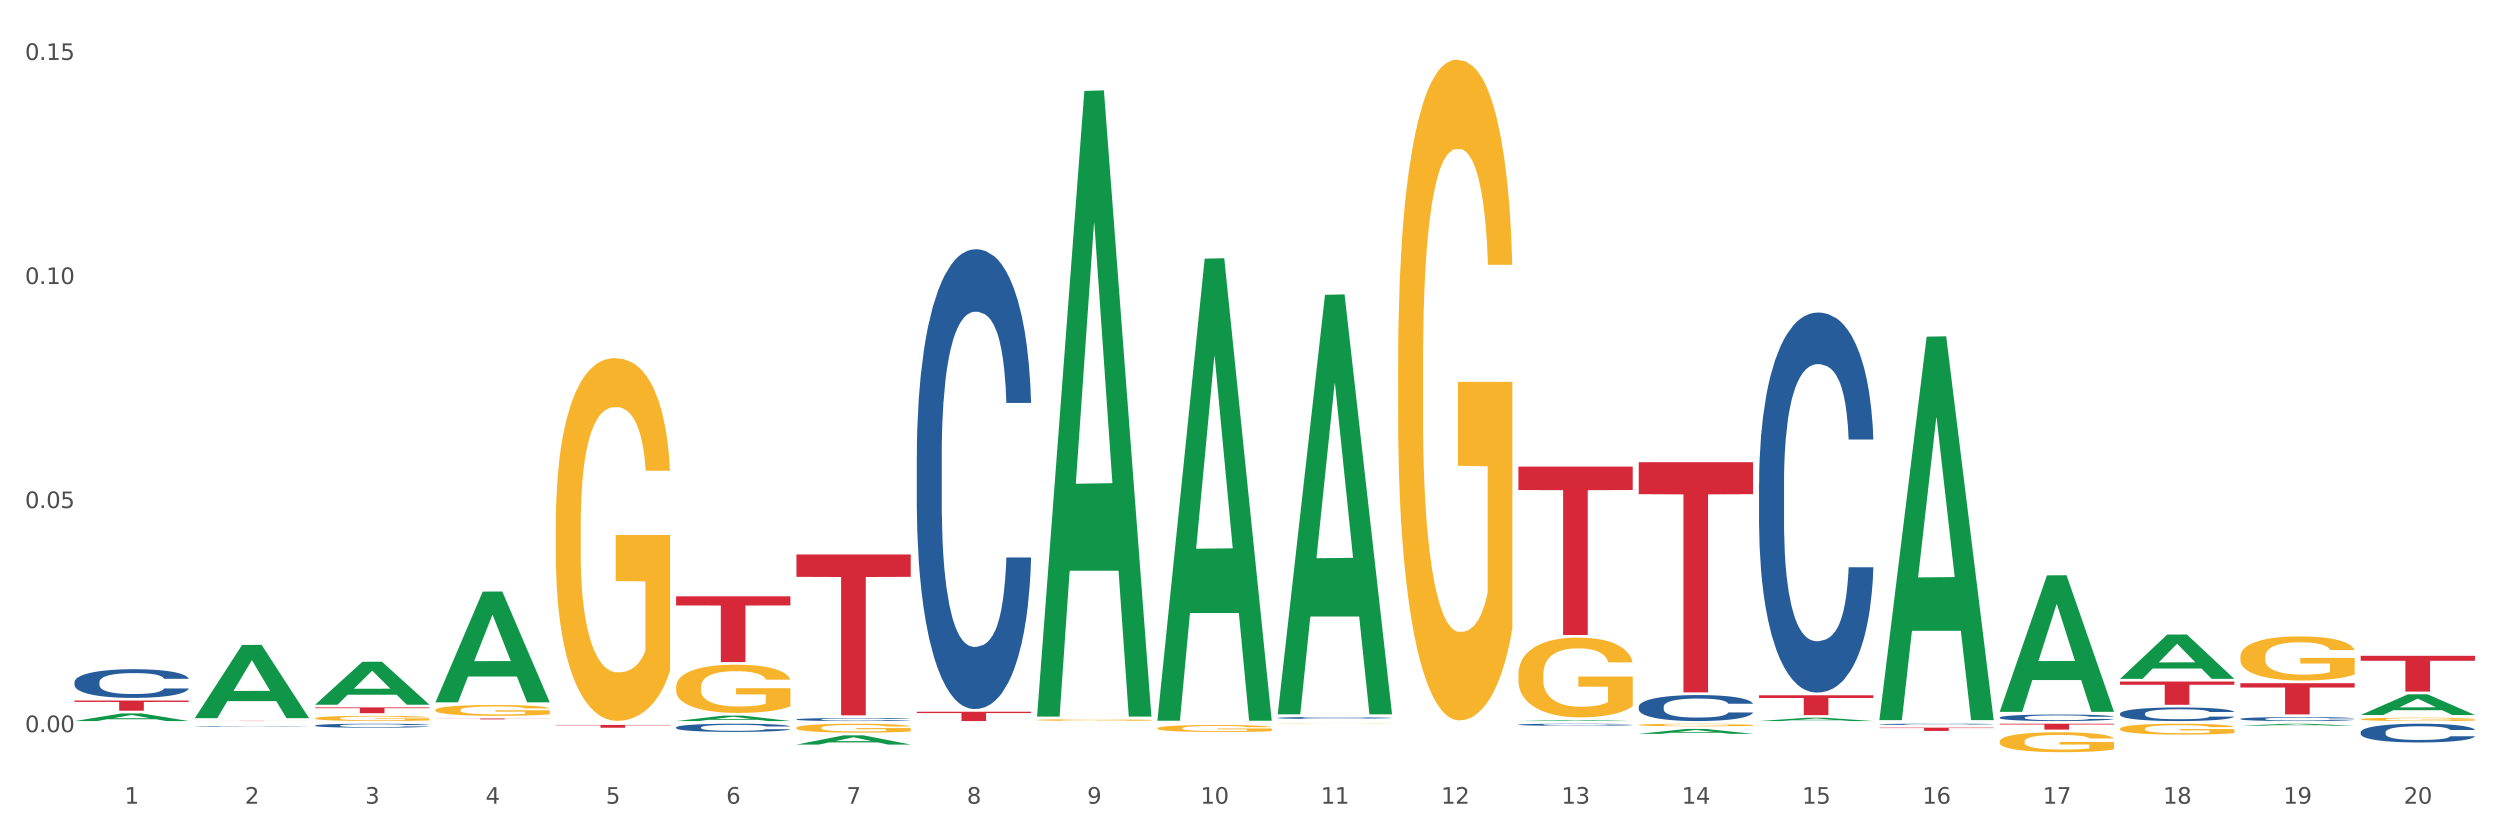 <?xml version="1.0" encoding="utf-8" standalone="no"?>
<!DOCTYPE svg PUBLIC "-//W3C//DTD SVG 1.1//EN"
  "http://www.w3.org/Graphics/SVG/1.1/DTD/svg11.dtd">
<svg xmlns:xlink="http://www.w3.org/1999/xlink" width="1080pt" height="360pt" viewBox="0 0 1080 360" xmlns="http://www.w3.org/2000/svg" version="1.1">
 <rect x="0" y="0" width="1080" height="360" fill="#333333" stroke="none"/>
 <defs>
  <style type="text/css">*{stroke-linejoin: round; stroke-linecap: butt}</style>
 </defs>
 <g id="figure_1">
  <g id="patch_1">
   <path d="M 0 360 
L 1080 360 
L 1080 0 
L 0 0 
z
" style="fill: #ffffff; stroke: #ffffff; stroke-linejoin: miter"/>
  </g>
  <g id="axes_1">
   <g id="matplotlib.axis_1">
    <g id="xtick_1">
     <g id="text_1">
      <!-- 1 -->
      <g style="fill: #4d4d4d" transform="translate(53.812 347.204) scale(0.096 -0.096)">
       <defs>
        <path id="DejaVuSans-31" d="M 794 531 
L 1825 531 
L 1825 4091 
L 703 3866 
L 703 4441 
L 1819 4666 
L 2450 4666 
L 2450 531 
L 3481 531 
L 3481 0 
L 794 0 
L 794 531 
z
" transform="scale(0.016)"/>
       </defs>
       <use xlink:href="#DejaVuSans-31"/>
      </g>
     </g>
    </g>
    <g id="xtick_2">
     <g id="text_2">
      <!-- 2 -->
      <g style="fill: #4d4d4d" transform="translate(105.793 347.204) scale(0.096 -0.096)">
       <defs>
        <path id="DejaVuSans-32" d="M 1228 531 
L 3431 531 
L 3431 0 
L 469 0 
L 469 531 
Q 828 903 1448 1529 
Q 2069 2156 2228 2338 
Q 2531 2678 2651 2914 
Q 2772 3150 2772 3378 
Q 2772 3750 2511 3984 
Q 2250 4219 1831 4219 
Q 1534 4219 1204 4116 
Q 875 4013 500 3803 
L 500 4441 
Q 881 4594 1212 4672 
Q 1544 4750 1819 4750 
Q 2544 4750 2975 4387 
Q 3406 4025 3406 3419 
Q 3406 3131 3298 2873 
Q 3191 2616 2906 2266 
Q 2828 2175 2409 1742 
Q 1991 1309 1228 531 
z
" transform="scale(0.016)"/>
       </defs>
       <use xlink:href="#DejaVuSans-32"/>
      </g>
     </g>
    </g>
    <g id="xtick_3">
     <g id="text_3">
      <!-- 3 -->
      <g style="fill: #4d4d4d" transform="translate(157.774 347.204) scale(0.096 -0.096)">
       <defs>
        <path id="DejaVuSans-33" d="M 2597 2516 
Q 3050 2419 3304 2112 
Q 3559 1806 3559 1356 
Q 3559 666 3084 287 
Q 2609 -91 1734 -91 
Q 1441 -91 1130 -33 
Q 819 25 488 141 
L 488 750 
Q 750 597 1062 519 
Q 1375 441 1716 441 
Q 2309 441 2620 675 
Q 2931 909 2931 1356 
Q 2931 1769 2642 2001 
Q 2353 2234 1838 2234 
L 1294 2234 
L 1294 2753 
L 1863 2753 
Q 2328 2753 2575 2939 
Q 2822 3125 2822 3475 
Q 2822 3834 2567 4026 
Q 2313 4219 1838 4219 
Q 1578 4219 1281 4162 
Q 984 4106 628 3988 
L 628 4550 
Q 988 4650 1302 4700 
Q 1616 4750 1894 4750 
Q 2613 4750 3031 4423 
Q 3450 4097 3450 3541 
Q 3450 3153 3228 2886 
Q 3006 2619 2597 2516 
z
" transform="scale(0.016)"/>
       </defs>
       <use xlink:href="#DejaVuSans-33"/>
      </g>
     </g>
    </g>
    <g id="xtick_4">
     <g id="text_4">
      <!-- 4 -->
      <g style="fill: #4d4d4d" transform="translate(209.756 347.204) scale(0.096 -0.096)">
       <defs>
        <path id="DejaVuSans-34" d="M 2419 4116 
L 825 1625 
L 2419 1625 
L 2419 4116 
z
M 2253 4666 
L 3047 4666 
L 3047 1625 
L 3713 1625 
L 3713 1100 
L 3047 1100 
L 3047 0 
L 2419 0 
L 2419 1100 
L 313 1100 
L 313 1709 
L 2253 4666 
z
" transform="scale(0.016)"/>
       </defs>
       <use xlink:href="#DejaVuSans-34"/>
      </g>
     </g>
    </g>
    <g id="xtick_5">
     <g id="text_5">
      <!-- 5 -->
      <g style="fill: #4d4d4d" transform="translate(261.737 347.204) scale(0.096 -0.096)">
       <defs>
        <path id="DejaVuSans-35" d="M 691 4666 
L 3169 4666 
L 3169 4134 
L 1269 4134 
L 1269 2991 
Q 1406 3038 1543 3061 
Q 1681 3084 1819 3084 
Q 2600 3084 3056 2656 
Q 3513 2228 3513 1497 
Q 3513 744 3044 326 
Q 2575 -91 1722 -91 
Q 1428 -91 1123 -41 
Q 819 9 494 109 
L 494 744 
Q 775 591 1075 516 
Q 1375 441 1709 441 
Q 2250 441 2565 725 
Q 2881 1009 2881 1497 
Q 2881 1984 2565 2268 
Q 2250 2553 1709 2553 
Q 1456 2553 1204 2497 
Q 953 2441 691 2322 
L 691 4666 
z
" transform="scale(0.016)"/>
       </defs>
       <use xlink:href="#DejaVuSans-35"/>
      </g>
     </g>
    </g>
    <g id="xtick_6">
     <g id="text_6">
      <!-- 6 -->
      <g style="fill: #4d4d4d" transform="translate(313.718 347.204) scale(0.096 -0.096)">
       <defs>
        <path id="DejaVuSans-36" d="M 2113 2584 
Q 1688 2584 1439 2293 
Q 1191 2003 1191 1497 
Q 1191 994 1439 701 
Q 1688 409 2113 409 
Q 2538 409 2786 701 
Q 3034 994 3034 1497 
Q 3034 2003 2786 2293 
Q 2538 2584 2113 2584 
z
M 3366 4563 
L 3366 3988 
Q 3128 4100 2886 4159 
Q 2644 4219 2406 4219 
Q 1781 4219 1451 3797 
Q 1122 3375 1075 2522 
Q 1259 2794 1537 2939 
Q 1816 3084 2150 3084 
Q 2853 3084 3261 2657 
Q 3669 2231 3669 1497 
Q 3669 778 3244 343 
Q 2819 -91 2113 -91 
Q 1303 -91 875 529 
Q 447 1150 447 2328 
Q 447 3434 972 4092 
Q 1497 4750 2381 4750 
Q 2619 4750 2861 4703 
Q 3103 4656 3366 4563 
z
" transform="scale(0.016)"/>
       </defs>
       <use xlink:href="#DejaVuSans-36"/>
      </g>
     </g>
    </g>
    <g id="xtick_7">
     <g id="text_7">
      <!-- 7 -->
      <g style="fill: #4d4d4d" transform="translate(365.699 347.204) scale(0.096 -0.096)">
       <defs>
        <path id="DejaVuSans-37" d="M 525 4666 
L 3525 4666 
L 3525 4397 
L 1831 0 
L 1172 0 
L 2766 4134 
L 525 4134 
L 525 4666 
z
" transform="scale(0.016)"/>
       </defs>
       <use xlink:href="#DejaVuSans-37"/>
      </g>
     </g>
    </g>
    <g id="xtick_8">
     <g id="text_8">
      <!-- 8 -->
      <g style="fill: #4d4d4d" transform="translate(417.68 347.204) scale(0.096 -0.096)">
       <defs>
        <path id="DejaVuSans-38" d="M 2034 2216 
Q 1584 2216 1326 1975 
Q 1069 1734 1069 1313 
Q 1069 891 1326 650 
Q 1584 409 2034 409 
Q 2484 409 2743 651 
Q 3003 894 3003 1313 
Q 3003 1734 2745 1975 
Q 2488 2216 2034 2216 
z
M 1403 2484 
Q 997 2584 770 2862 
Q 544 3141 544 3541 
Q 544 4100 942 4425 
Q 1341 4750 2034 4750 
Q 2731 4750 3128 4425 
Q 3525 4100 3525 3541 
Q 3525 3141 3298 2862 
Q 3072 2584 2669 2484 
Q 3125 2378 3379 2068 
Q 3634 1759 3634 1313 
Q 3634 634 3220 271 
Q 2806 -91 2034 -91 
Q 1263 -91 848 271 
Q 434 634 434 1313 
Q 434 1759 690 2068 
Q 947 2378 1403 2484 
z
M 1172 3481 
Q 1172 3119 1398 2916 
Q 1625 2713 2034 2713 
Q 2441 2713 2670 2916 
Q 2900 3119 2900 3481 
Q 2900 3844 2670 4047 
Q 2441 4250 2034 4250 
Q 1625 4250 1398 4047 
Q 1172 3844 1172 3481 
z
" transform="scale(0.016)"/>
       </defs>
       <use xlink:href="#DejaVuSans-38"/>
      </g>
     </g>
    </g>
    <g id="xtick_9">
     <g id="text_9">
      <!-- 9 -->
      <g style="fill: #4d4d4d" transform="translate(469.662 347.204) scale(0.096 -0.096)">
       <defs>
        <path id="DejaVuSans-39" d="M 703 97 
L 703 672 
Q 941 559 1184 500 
Q 1428 441 1663 441 
Q 2288 441 2617 861 
Q 2947 1281 2994 2138 
Q 2813 1869 2534 1725 
Q 2256 1581 1919 1581 
Q 1219 1581 811 2004 
Q 403 2428 403 3163 
Q 403 3881 828 4315 
Q 1253 4750 1959 4750 
Q 2769 4750 3195 4129 
Q 3622 3509 3622 2328 
Q 3622 1225 3098 567 
Q 2575 -91 1691 -91 
Q 1453 -91 1209 -44 
Q 966 3 703 97 
z
M 1959 2075 
Q 2384 2075 2632 2365 
Q 2881 2656 2881 3163 
Q 2881 3666 2632 3958 
Q 2384 4250 1959 4250 
Q 1534 4250 1286 3958 
Q 1038 3666 1038 3163 
Q 1038 2656 1286 2365 
Q 1534 2075 1959 2075 
z
" transform="scale(0.016)"/>
       </defs>
       <use xlink:href="#DejaVuSans-39"/>
      </g>
     </g>
    </g>
    <g id="xtick_10">
     <g id="text_10">
      <!-- 10 -->
      <g style="fill: #4d4d4d" transform="translate(518.589 347.204) scale(0.096 -0.096)">
       <defs>
        <path id="DejaVuSans-30" d="M 2034 4250 
Q 1547 4250 1301 3770 
Q 1056 3291 1056 2328 
Q 1056 1369 1301 889 
Q 1547 409 2034 409 
Q 2525 409 2770 889 
Q 3016 1369 3016 2328 
Q 3016 3291 2770 3770 
Q 2525 4250 2034 4250 
z
M 2034 4750 
Q 2819 4750 3233 4129 
Q 3647 3509 3647 2328 
Q 3647 1150 3233 529 
Q 2819 -91 2034 -91 
Q 1250 -91 836 529 
Q 422 1150 422 2328 
Q 422 3509 836 4129 
Q 1250 4750 2034 4750 
z
" transform="scale(0.016)"/>
       </defs>
       <use xlink:href="#DejaVuSans-31"/>
       <use xlink:href="#DejaVuSans-30" transform="translate(63.623 0)"/>
      </g>
     </g>
    </g>
    <g id="xtick_11">
     <g id="text_11">
      <!-- 11 -->
      <g style="fill: #4d4d4d" transform="translate(570.57 347.204) scale(0.096 -0.096)">
       <use xlink:href="#DejaVuSans-31"/>
       <use xlink:href="#DejaVuSans-31" transform="translate(63.623 0)"/>
      </g>
     </g>
    </g>
    <g id="xtick_12">
     <g id="text_12">
      <!-- 12 -->
      <g style="fill: #4d4d4d" transform="translate(622.551 347.204) scale(0.096 -0.096)">
       <use xlink:href="#DejaVuSans-31"/>
       <use xlink:href="#DejaVuSans-32" transform="translate(63.623 0)"/>
      </g>
     </g>
    </g>
    <g id="xtick_13">
     <g id="text_13">
      <!-- 13 -->
      <g style="fill: #4d4d4d" transform="translate(674.533 347.204) scale(0.096 -0.096)">
       <use xlink:href="#DejaVuSans-31"/>
       <use xlink:href="#DejaVuSans-33" transform="translate(63.623 0)"/>
      </g>
     </g>
    </g>
    <g id="xtick_14">
     <g id="text_14">
      <!-- 14 -->
      <g style="fill: #4d4d4d" transform="translate(726.514 347.204) scale(0.096 -0.096)">
       <use xlink:href="#DejaVuSans-31"/>
       <use xlink:href="#DejaVuSans-34" transform="translate(63.623 0)"/>
      </g>
     </g>
    </g>
    <g id="xtick_15">
     <g id="text_15">
      <!-- 15 -->
      <g style="fill: #4d4d4d" transform="translate(778.495 347.204) scale(0.096 -0.096)">
       <use xlink:href="#DejaVuSans-31"/>
       <use xlink:href="#DejaVuSans-35" transform="translate(63.623 0)"/>
      </g>
     </g>
    </g>
    <g id="xtick_16">
     <g id="text_16">
      <!-- 16 -->
      <g style="fill: #4d4d4d" transform="translate(830.476 347.204) scale(0.096 -0.096)">
       <use xlink:href="#DejaVuSans-31"/>
       <use xlink:href="#DejaVuSans-36" transform="translate(63.623 0)"/>
      </g>
     </g>
    </g>
    <g id="xtick_17">
     <g id="text_17">
      <!-- 17 -->
      <g style="fill: #4d4d4d" transform="translate(882.457 347.204) scale(0.096 -0.096)">
       <use xlink:href="#DejaVuSans-31"/>
       <use xlink:href="#DejaVuSans-37" transform="translate(63.623 0)"/>
      </g>
     </g>
    </g>
    <g id="xtick_18">
     <g id="text_18">
      <!-- 18 -->
      <g style="fill: #4d4d4d" transform="translate(934.439 347.204) scale(0.096 -0.096)">
       <use xlink:href="#DejaVuSans-31"/>
       <use xlink:href="#DejaVuSans-38" transform="translate(63.623 0)"/>
      </g>
     </g>
    </g>
    <g id="xtick_19">
     <g id="text_19">
      <!-- 19 -->
      <g style="fill: #4d4d4d" transform="translate(986.42 347.204) scale(0.096 -0.096)">
       <use xlink:href="#DejaVuSans-31"/>
       <use xlink:href="#DejaVuSans-39" transform="translate(63.623 0)"/>
      </g>
     </g>
    </g>
    <g id="xtick_20">
     <g id="text_20">
      <!-- 20 -->
      <g style="fill: #4d4d4d" transform="translate(1038.401 347.204) scale(0.096 -0.096)">
       <use xlink:href="#DejaVuSans-32"/>
       <use xlink:href="#DejaVuSans-30" transform="translate(63.623 0)"/>
      </g>
     </g>
    </g>
    <g id="xtick_21"/>
    <g id="xtick_22"/>
    <g id="xtick_23"/>
    <g id="xtick_24"/>
    <g id="xtick_25"/>
    <g id="xtick_26"/>
    <g id="xtick_27"/>
    <g id="xtick_28"/>
    <g id="xtick_29"/>
    <g id="xtick_30"/>
    <g id="xtick_31"/>
    <g id="xtick_32"/>
    <g id="xtick_33"/>
    <g id="xtick_34"/>
    <g id="xtick_35"/>
    <g id="xtick_36"/>
    <g id="xtick_37"/>
    <g id="xtick_38"/>
    <g id="xtick_39"/>
   </g>
   <g id="matplotlib.axis_2">
    <g id="ytick_1">
     <g id="text_21">
      <!-- 0.00 -->
      <g style="fill: #4d4d4d" transform="translate(10.8 316.291) scale(0.096 -0.096)">
       <defs>
        <path id="DejaVuSans-2e" d="M 684 794 
L 1344 794 
L 1344 0 
L 684 0 
L 684 794 
z
" transform="scale(0.016)"/>
       </defs>
       <use xlink:href="#DejaVuSans-30"/>
       <use xlink:href="#DejaVuSans-2e" transform="translate(63.623 0)"/>
       <use xlink:href="#DejaVuSans-30" transform="translate(95.41 0)"/>
       <use xlink:href="#DejaVuSans-30" transform="translate(159.033 0)"/>
      </g>
     </g>
    </g>
    <g id="ytick_2">
     <g id="text_22">
      <!-- 0.05 -->
      <g style="fill: #4d4d4d" transform="translate(10.8 219.495) scale(0.096 -0.096)">
       <use xlink:href="#DejaVuSans-30"/>
       <use xlink:href="#DejaVuSans-2e" transform="translate(63.623 0)"/>
       <use xlink:href="#DejaVuSans-30" transform="translate(95.41 0)"/>
       <use xlink:href="#DejaVuSans-35" transform="translate(159.033 0)"/>
      </g>
     </g>
    </g>
    <g id="ytick_3">
     <g id="text_23">
      <!-- 0.10 -->
      <g style="fill: #4d4d4d" transform="translate(10.8 122.698) scale(0.096 -0.096)">
       <use xlink:href="#DejaVuSans-30"/>
       <use xlink:href="#DejaVuSans-2e" transform="translate(63.623 0)"/>
       <use xlink:href="#DejaVuSans-31" transform="translate(95.41 0)"/>
       <use xlink:href="#DejaVuSans-30" transform="translate(159.033 0)"/>
      </g>
     </g>
    </g>
    <g id="ytick_4">
     <g id="text_24">
      <!-- 0.15 -->
      <g style="fill: #4d4d4d" transform="translate(10.8 25.901) scale(0.096 -0.096)">
       <use xlink:href="#DejaVuSans-30"/>
       <use xlink:href="#DejaVuSans-2e" transform="translate(63.623 0)"/>
       <use xlink:href="#DejaVuSans-31" transform="translate(95.41 0)"/>
       <use xlink:href="#DejaVuSans-35" transform="translate(159.033 0)"/>
      </g>
     </g>
    </g>
    <g id="ytick_5"/>
    <g id="ytick_6"/>
    <g id="ytick_7"/>
   </g>
   <g id="PolyCollection_1">
    <path d="M 32.175 311.49 
L 32.226 311.487 
L 52.59 308.177 
L 61.041 308.174 
L 81.557 311.496 
L 71.783 311.496 
L 67.353 310.723 
L 46.328 310.723 
L 46.175 310.735 
L 41.899 311.496 
L 32.175 311.496 
L 32.175 311.49 
L 48.975 310.261 
L 64.706 310.258 
L 56.917 308.882 
L 56.815 308.876 
L 56.713 308.885 
L 48.924 310.258 
L 48.975 310.261 
L 32.175 311.49 
z
" clip-path="url(#p1fa15cdcf7)" style="fill: #109648"/>
    <path d="M 84.156 310.2 
L 84.207 310.171 
L 104.571 278.616 
L 113.022 278.586 
L 133.538 310.26 
L 123.764 310.26 
L 119.335 302.884 
L 98.309 302.884 
L 98.156 303.003 
L 93.88 310.26 
L 84.156 310.26 
L 84.156 310.2 
L 100.956 298.483 
L 116.687 298.453 
L 108.898 285.337 
L 108.796 285.278 
L 108.695 285.367 
L 100.905 298.453 
L 100.956 298.483 
L 84.156 310.2 
z
" clip-path="url(#p1fa15cdcf7)" style="fill: #109648"/>
    <path d="M 136.137 304.399 
L 136.188 304.382 
L 156.552 285.887 
L 165.003 285.87 
L 185.52 304.434 
L 175.745 304.434 
L 171.316 300.111 
L 150.29 300.111 
L 150.137 300.181 
L 145.861 304.434 
L 136.137 304.434 
L 136.137 304.399 
L 152.938 297.531 
L 168.669 297.514 
L 160.879 289.827 
L 160.778 289.792 
L 160.676 289.844 
L 152.887 297.514 
L 152.938 297.531 
L 136.137 304.399 
z
" clip-path="url(#p1fa15cdcf7)" style="fill: #109648"/>
    <path d="M 188.119 303.331 
L 188.17 303.286 
L 208.533 255.569 
L 216.984 255.524 
L 237.501 303.421 
L 227.726 303.421 
L 223.297 292.268 
L 202.271 292.268 
L 202.119 292.448 
L 197.842 303.421 
L 188.119 303.421 
L 188.119 303.331 
L 204.919 285.612 
L 220.65 285.567 
L 212.861 265.733 
L 212.759 265.643 
L 212.657 265.778 
L 204.868 285.567 
L 204.919 285.612 
L 188.119 303.331 
z
" clip-path="url(#p1fa15cdcf7)" style="fill: #109648"/>
    <path d="M 292.081 311.492 
L 292.132 311.49 
L 312.496 309.137 
L 320.947 309.135 
L 341.463 311.496 
L 331.689 311.496 
L 327.259 310.946 
L 306.234 310.946 
L 306.081 310.955 
L 301.805 311.496 
L 292.081 311.496 
L 292.081 311.492 
L 308.881 310.618 
L 324.612 310.616 
L 316.823 309.638 
L 316.721 309.634 
L 316.619 309.641 
L 308.83 310.616 
L 308.881 310.618 
L 292.081 311.492 
z
" clip-path="url(#p1fa15cdcf7)" style="fill: #109648"/>
    <path d="M 344.062 321.647 
L 344.113 321.643 
L 364.477 317.66 
L 372.928 317.657 
L 393.444 321.655 
L 383.67 321.655 
L 379.241 320.724 
L 358.215 320.724 
L 358.062 320.739 
L 353.786 321.655 
L 344.062 321.655 
L 344.062 321.647 
L 360.862 320.168 
L 376.593 320.164 
L 368.804 318.509 
L 368.702 318.501 
L 368.601 318.513 
L 360.811 320.164 
L 360.862 320.168 
L 344.062 321.647 
z
" clip-path="url(#p1fa15cdcf7)" style="fill: #109648"/>
    <path d="M 32.175 302.636 
L 81.557 302.636 
L 81.557 303.246 
L 62.132 303.25 
L 62.132 307.026 
L 51.483 307.026 
L 51.483 303.25 
L 32.175 303.246 
L 32.175 302.64 
L 32.175 302.636 
z
" clip-path="url(#p1fa15cdcf7)" style="fill: #d62839"/>
    <path d="M 136.137 305.582 
L 185.52 305.582 
L 185.52 305.932 
L 166.094 305.934 
L 166.094 308.099 
L 155.446 308.099 
L 155.446 305.934 
L 136.137 305.932 
L 136.137 305.584 
L 136.137 305.582 
z
" clip-path="url(#p1fa15cdcf7)" style="fill: #d62839"/>
    <path d="M 84.156 311.407 
L 133.538 311.407 
L 133.538 311.42 
L 114.113 311.42 
L 114.113 311.496 
L 103.464 311.496 
L 103.464 311.42 
L 84.156 311.42 
L 84.156 311.407 
L 84.156 311.407 
z
" clip-path="url(#p1fa15cdcf7)" style="fill: #d62839"/>
    <path d="M 967.837 295.132 
L 1017.219 295.132 
L 1017.219 297.008 
L 997.794 297.02 
L 997.794 308.627 
L 987.145 308.627 
L 987.145 297.02 
L 967.837 297.008 
L 967.837 295.145 
L 967.837 295.132 
z
" clip-path="url(#p1fa15cdcf7)" style="fill: #d62839"/>
    <path d="M 915.855 294.427 
L 965.238 294.427 
L 965.238 295.823 
L 945.812 295.832 
L 945.812 304.469 
L 935.164 304.469 
L 935.164 295.832 
L 915.855 295.823 
L 915.855 294.437 
L 915.855 294.427 
z
" clip-path="url(#p1fa15cdcf7)" style="fill: #d62839"/>
    <path d="M 863.874 312.644 
L 913.256 312.644 
L 913.256 312.997 
L 893.831 313 
L 893.831 315.188 
L 883.182 315.188 
L 883.182 313 
L 863.874 312.997 
L 863.874 312.646 
L 863.874 312.644 
z
" clip-path="url(#p1fa15cdcf7)" style="fill: #d62839"/>
    <path d="M 1019.818 283.298 
L 1069.2 283.298 
L 1069.2 285.45 
L 1049.775 285.464 
L 1049.775 298.784 
L 1039.126 298.784 
L 1039.126 285.464 
L 1019.818 285.45 
L 1019.818 283.312 
L 1019.818 283.298 
z
" clip-path="url(#p1fa15cdcf7)" style="fill: #d62839"/>
    <path d="M 655.949 311.495 
L 656 311.495 
L 676.364 311.061 
L 684.815 311.061 
L 705.332 311.496 
L 695.557 311.496 
L 691.128 311.395 
L 670.102 311.395 
L 669.95 311.397 
L 665.673 311.496 
L 655.949 311.496 
L 655.949 311.495 
L 672.75 311.334 
L 688.481 311.334 
L 680.691 311.154 
L 680.59 311.153 
L 680.488 311.154 
L 672.699 311.334 
L 672.75 311.334 
L 655.949 311.495 
z
" clip-path="url(#p1fa15cdcf7)" style="fill: #109648"/>
    <path d="M 551.987 308.263 
L 552.038 308.093 
L 572.402 127.349 
L 580.853 127.178 
L 601.369 308.604 
L 591.595 308.604 
L 587.165 266.357 
L 566.14 266.357 
L 565.987 267.038 
L 561.711 308.604 
L 551.987 308.604 
L 551.987 308.263 
L 568.787 241.144 
L 584.518 240.974 
L 576.729 165.848 
L 576.627 165.508 
L 576.525 166.019 
L 568.736 240.974 
L 568.787 241.144 
L 551.987 308.263 
z
" clip-path="url(#p1fa15cdcf7)" style="fill: #109648"/>
    <path d="M 707.931 317.017 
L 707.982 317.015 
L 728.345 314.906 
L 736.796 314.904 
L 757.313 317.021 
L 747.538 317.021 
L 743.109 316.528 
L 722.083 316.528 
L 721.931 316.536 
L 717.654 317.021 
L 707.931 317.021 
L 707.931 317.017 
L 724.731 316.234 
L 740.462 316.232 
L 732.673 315.355 
L 732.571 315.351 
L 732.469 315.357 
L 724.68 316.232 
L 724.731 316.234 
L 707.931 317.017 
z
" clip-path="url(#p1fa15cdcf7)" style="fill: #109648"/>
    <path d="M 811.893 314.341 
L 861.275 314.341 
L 861.275 314.538 
L 841.85 314.539 
L 841.85 315.76 
L 831.201 315.76 
L 831.201 314.539 
L 811.893 314.538 
L 811.893 314.342 
L 811.893 314.341 
z
" clip-path="url(#p1fa15cdcf7)" style="fill: #d62839"/>
    <path d="M 292.081 314.235 
L 292.139 314.232 
L 292.139 314.141 
L 292.315 314.018 
L 292.957 313.792 
L 293.774 313.621 
L 295.175 313.42 
L 295.934 313.336 
L 296.926 313.242 
L 298.969 313.09 
L 301.304 312.961 
L 302.938 312.89 
L 304.164 312.844 
L 306.907 312.763 
L 308.483 312.728 
L 310.118 312.699 
L 311.519 312.679 
L 313.854 312.657 
L 315.721 312.647 
L 317.881 312.644 
L 319.691 312.647 
L 322.084 312.66 
L 325.586 312.699 
L 326.929 312.721 
L 328.738 312.76 
L 330.606 312.812 
L 332.124 312.864 
L 333.875 312.938 
L 335.684 313.035 
L 337.436 313.158 
L 338.661 313.271 
L 339.654 313.391 
L 340.529 313.536 
L 341.171 313.695 
L 341.463 313.828 
L 330.781 313.828 
L 330.489 313.708 
L 329.906 313.579 
L 329.322 313.491 
L 328.68 313.42 
L 327.688 313.339 
L 326.812 313.287 
L 325.353 313.226 
L 324.01 313.187 
L 322.901 313.165 
L 321.559 313.145 
L 318.698 313.126 
L 316.655 313.126 
L 315.371 313.132 
L 313.795 313.148 
L 312.453 313.171 
L 310.877 313.21 
L 309.651 313.252 
L 308.425 313.307 
L 307.725 313.346 
L 306.674 313.417 
L 305.973 313.475 
L 305.039 313.575 
L 304.514 313.646 
L 303.58 313.831 
L 303.172 313.967 
L 302.996 314.06 
L 302.88 314.164 
L 302.88 314.668 
L 303.23 314.895 
L 303.522 314.992 
L 303.989 315.102 
L 304.864 315.244 
L 306.149 315.383 
L 307.491 315.484 
L 308.6 315.545 
L 309.651 315.59 
L 310.701 315.626 
L 311.986 315.658 
L 313.036 315.678 
L 314.612 315.697 
L 316.48 315.707 
L 317.94 315.707 
L 320.916 315.691 
L 322.259 315.674 
L 323.543 315.652 
L 324.944 315.616 
L 326.053 315.577 
L 326.695 315.548 
L 327.746 315.487 
L 328.563 315.422 
L 329.264 315.348 
L 329.731 315.283 
L 330.256 315.186 
L 330.664 315.076 
L 330.781 315.018 
L 341.463 315.018 
L 341.23 315.134 
L 340.821 315.247 
L 340.004 315.399 
L 339.362 315.487 
L 338.369 315.593 
L 337.319 315.684 
L 335.86 315.784 
L 334.517 315.859 
L 333.116 315.923 
L 331.598 315.982 
L 328.855 316.062 
L 327.863 316.085 
L 325.761 316.124 
L 324.127 316.147 
L 321.734 316.169 
L 319.282 316.182 
L 316.714 316.185 
L 314.437 316.179 
L 311.927 316.159 
L 310.351 316.14 
L 308.6 316.111 
L 306.557 316.066 
L 304.631 316.011 
L 302.821 315.946 
L 301.129 315.872 
L 299.553 315.788 
L 297.51 315.648 
L 295.992 315.513 
L 294.883 315.386 
L 294.124 315.28 
L 293.365 315.144 
L 292.957 315.05 
L 292.315 314.824 
L 292.081 314.613 
L 292.081 314.235 
z
" clip-path="url(#p1fa15cdcf7)" style="fill: #255c99"/>
    <path d="M 136.137 313.418 
L 136.196 313.416 
L 136.196 313.372 
L 136.371 313.312 
L 137.013 313.202 
L 137.83 313.119 
L 139.231 313.021 
L 139.99 312.98 
L 140.982 312.935 
L 143.025 312.861 
L 145.36 312.798 
L 146.994 312.763 
L 148.22 312.741 
L 150.964 312.702 
L 152.54 312.685 
L 154.174 312.671 
L 155.575 312.661 
L 157.91 312.65 
L 159.778 312.645 
L 161.938 312.644 
L 163.747 312.645 
L 166.14 312.652 
L 169.643 312.671 
L 170.985 312.682 
L 172.795 312.7 
L 174.662 312.726 
L 176.18 312.751 
L 177.931 312.787 
L 179.741 312.834 
L 181.492 312.894 
L 182.718 312.949 
L 183.71 313.007 
L 184.586 313.078 
L 185.228 313.155 
L 185.52 313.219 
L 174.838 313.219 
L 174.546 313.161 
L 173.962 313.098 
L 173.378 313.056 
L 172.736 313.021 
L 171.744 312.982 
L 170.868 312.957 
L 169.409 312.927 
L 168.067 312.908 
L 166.957 312.897 
L 165.615 312.888 
L 162.755 312.878 
L 160.712 312.878 
L 159.428 312.881 
L 157.852 312.889 
L 156.509 312.9 
L 154.933 312.919 
L 153.707 312.94 
L 152.481 312.966 
L 151.781 312.985 
L 150.73 313.02 
L 150.03 313.048 
L 149.096 313.097 
L 148.57 313.131 
L 147.637 313.221 
L 147.228 313.287 
L 147.053 313.333 
L 146.936 313.383 
L 146.936 313.628 
L 147.286 313.739 
L 147.578 313.786 
L 148.045 313.839 
L 148.921 313.908 
L 150.205 313.976 
L 151.547 314.025 
L 152.656 314.055 
L 153.707 314.077 
L 154.758 314.094 
L 156.042 314.11 
L 157.093 314.119 
L 158.669 314.129 
L 160.537 314.133 
L 161.996 314.133 
L 164.973 314.125 
L 166.315 314.118 
L 167.6 314.107 
L 169 314.089 
L 170.11 314.07 
L 170.752 314.056 
L 171.802 314.026 
L 172.619 313.995 
L 173.32 313.959 
L 173.787 313.927 
L 174.312 313.88 
L 174.721 313.827 
L 174.838 313.798 
L 185.52 313.798 
L 185.286 313.855 
L 184.877 313.91 
L 184.06 313.984 
L 183.418 314.026 
L 182.426 314.078 
L 181.375 314.122 
L 179.916 314.171 
L 178.573 314.207 
L 177.172 314.239 
L 175.655 314.267 
L 172.911 314.306 
L 171.919 314.317 
L 169.818 314.336 
L 168.183 314.347 
L 165.79 314.358 
L 163.338 314.365 
L 160.77 314.366 
L 158.494 314.363 
L 155.984 314.353 
L 154.408 314.344 
L 152.656 314.33 
L 150.613 314.308 
L 148.687 314.281 
L 146.878 314.25 
L 145.185 314.214 
L 143.609 314.173 
L 141.566 314.105 
L 140.048 314.039 
L 138.939 313.978 
L 138.18 313.926 
L 137.422 313.86 
L 137.013 313.814 
L 136.371 313.704 
L 136.137 313.602 
L 136.137 313.418 
z
" clip-path="url(#p1fa15cdcf7)" style="fill: #255c99"/>
    <path d="M 292.081 257.609 
L 341.463 257.609 
L 341.463 261.555 
L 322.038 261.582 
L 322.038 286.008 
L 311.389 286.008 
L 311.389 261.582 
L 292.081 261.555 
L 292.081 257.636 
L 292.081 257.609 
z
" clip-path="url(#p1fa15cdcf7)" style="fill: #d62839"/>
    <path d="M 396.043 307.473 
L 445.426 307.473 
L 445.426 308.032 
L 426 308.036 
L 426 311.496 
L 415.352 311.496 
L 415.352 308.036 
L 396.043 308.032 
L 396.043 307.477 
L 396.043 307.473 
z
" clip-path="url(#p1fa15cdcf7)" style="fill: #d62839"/>
    <path d="M 655.949 201.583 
L 705.332 201.583 
L 705.332 211.689 
L 685.906 211.758 
L 685.906 274.308 
L 675.258 274.308 
L 675.258 211.758 
L 655.949 211.689 
L 655.949 201.651 
L 655.949 201.583 
z
" clip-path="url(#p1fa15cdcf7)" style="fill: #d62839"/>
    <path d="M 759.912 300.35 
L 809.294 300.35 
L 809.294 301.542 
L 789.869 301.55 
L 789.869 308.926 
L 779.22 308.926 
L 779.22 301.55 
L 759.912 301.542 
L 759.912 300.358 
L 759.912 300.35 
z
" clip-path="url(#p1fa15cdcf7)" style="fill: #d62839"/>
    <path d="M 707.931 199.662 
L 757.313 199.662 
L 757.313 213.483 
L 737.888 213.576 
L 737.888 299.115 
L 727.239 299.115 
L 727.239 213.576 
L 707.931 213.483 
L 707.931 199.755 
L 707.931 199.662 
z
" clip-path="url(#p1fa15cdcf7)" style="fill: #d62839"/>
    <path d="M 240.1 313.182 
L 289.482 313.182 
L 289.482 313.347 
L 270.057 313.348 
L 270.057 314.367 
L 259.408 314.367 
L 259.408 313.348 
L 240.1 313.347 
L 240.1 313.183 
L 240.1 313.182 
z
" clip-path="url(#p1fa15cdcf7)" style="fill: #d62839"/>
    <path d="M 188.119 310.385 
L 237.501 310.385 
L 237.501 310.438 
L 218.076 310.438 
L 218.076 310.768 
L 207.427 310.768 
L 207.427 310.438 
L 188.119 310.438 
L 188.119 310.385 
L 188.119 310.385 
z
" clip-path="url(#p1fa15cdcf7)" style="fill: #d62839"/>
    <path d="M 344.062 239.543 
L 393.444 239.543 
L 393.444 249.199 
L 374.019 249.265 
L 374.019 309.027 
L 363.37 309.027 
L 363.37 249.265 
L 344.062 249.199 
L 344.062 239.608 
L 344.062 239.543 
z
" clip-path="url(#p1fa15cdcf7)" style="fill: #d62839"/>
    <path d="M 1019.818 316.283 
L 1019.876 316.275 
L 1019.876 316.068 
L 1020.051 315.787 
L 1020.693 315.269 
L 1021.511 314.877 
L 1022.912 314.419 
L 1023.67 314.227 
L 1024.663 314.012 
L 1026.706 313.664 
L 1029.041 313.369 
L 1030.675 313.206 
L 1031.901 313.102 
L 1034.644 312.917 
L 1036.22 312.836 
L 1037.855 312.77 
L 1039.256 312.725 
L 1041.59 312.673 
L 1043.458 312.651 
L 1045.618 312.644 
L 1047.427 312.651 
L 1049.821 312.681 
L 1053.323 312.77 
L 1054.666 312.821 
L 1056.475 312.91 
L 1058.343 313.028 
L 1059.861 313.147 
L 1061.612 313.317 
L 1063.421 313.539 
L 1065.172 313.82 
L 1066.398 314.079 
L 1067.39 314.352 
L 1068.266 314.685 
L 1068.908 315.048 
L 1069.2 315.351 
L 1058.518 315.351 
L 1058.226 315.077 
L 1057.642 314.781 
L 1057.059 314.582 
L 1056.417 314.419 
L 1055.424 314.234 
L 1054.549 314.116 
L 1053.09 313.975 
L 1051.747 313.886 
L 1050.638 313.835 
L 1049.295 313.79 
L 1046.435 313.746 
L 1044.392 313.746 
L 1043.108 313.761 
L 1041.532 313.798 
L 1040.189 313.849 
L 1038.613 313.938 
L 1037.388 314.034 
L 1036.162 314.16 
L 1035.461 314.249 
L 1034.411 314.411 
L 1033.71 314.545 
L 1032.776 314.774 
L 1032.251 314.937 
L 1031.317 315.358 
L 1030.908 315.669 
L 1030.733 315.883 
L 1030.617 316.12 
L 1030.617 317.274 
L 1030.967 317.791 
L 1031.259 318.013 
L 1031.726 318.265 
L 1032.601 318.59 
L 1033.885 318.908 
L 1035.228 319.138 
L 1036.337 319.278 
L 1037.388 319.382 
L 1038.438 319.463 
L 1039.722 319.537 
L 1040.773 319.581 
L 1042.349 319.626 
L 1044.217 319.648 
L 1045.676 319.648 
L 1048.653 319.611 
L 1049.996 319.574 
L 1051.28 319.522 
L 1052.681 319.441 
L 1053.79 319.352 
L 1054.432 319.285 
L 1055.483 319.145 
L 1056.3 318.997 
L 1057 318.827 
L 1057.467 318.679 
L 1057.993 318.457 
L 1058.401 318.206 
L 1058.518 318.072 
L 1069.2 318.072 
L 1068.967 318.339 
L 1068.558 318.598 
L 1067.741 318.945 
L 1067.099 319.145 
L 1066.106 319.389 
L 1065.056 319.596 
L 1063.596 319.825 
L 1062.254 319.995 
L 1060.853 320.143 
L 1059.335 320.277 
L 1056.592 320.461 
L 1055.599 320.513 
L 1053.498 320.602 
L 1051.864 320.654 
L 1049.47 320.705 
L 1047.019 320.735 
L 1044.451 320.742 
L 1042.174 320.728 
L 1039.664 320.683 
L 1038.088 320.639 
L 1036.337 320.572 
L 1034.294 320.469 
L 1032.368 320.343 
L 1030.558 320.195 
L 1028.865 320.025 
L 1027.289 319.833 
L 1025.246 319.515 
L 1023.729 319.204 
L 1022.62 318.916 
L 1021.861 318.672 
L 1021.102 318.361 
L 1020.693 318.146 
L 1020.051 317.629 
L 1019.818 317.148 
L 1019.818 316.283 
z
" clip-path="url(#p1fa15cdcf7)" style="fill: #255c99"/>
    <path d="M 915.855 308.258 
L 915.914 308.253 
L 915.914 308.103 
L 916.089 307.899 
L 916.731 307.523 
L 917.548 307.238 
L 918.949 306.905 
L 919.708 306.766 
L 920.7 306.61 
L 922.743 306.358 
L 925.078 306.143 
L 926.713 306.025 
L 927.938 305.95 
L 930.682 305.815 
L 932.258 305.756 
L 933.892 305.708 
L 935.293 305.676 
L 937.628 305.638 
L 939.496 305.622 
L 941.656 305.617 
L 943.465 305.622 
L 945.858 305.644 
L 949.361 305.708 
L 950.703 305.746 
L 952.513 305.81 
L 954.381 305.896 
L 955.898 305.982 
L 957.649 306.105 
L 959.459 306.266 
L 961.21 306.47 
L 962.436 306.658 
L 963.428 306.857 
L 964.304 307.099 
L 964.946 307.362 
L 965.238 307.582 
L 954.556 307.582 
L 954.264 307.383 
L 953.68 307.168 
L 953.096 307.023 
L 952.454 306.905 
L 951.462 306.771 
L 950.586 306.685 
L 949.127 306.583 
L 947.785 306.519 
L 946.676 306.481 
L 945.333 306.449 
L 942.473 306.417 
L 940.43 306.417 
L 939.146 306.427 
L 937.57 306.454 
L 936.227 306.492 
L 934.651 306.556 
L 933.425 306.626 
L 932.199 306.717 
L 931.499 306.782 
L 930.448 306.9 
L 929.748 306.997 
L 928.814 307.163 
L 928.289 307.281 
L 927.355 307.587 
L 926.946 307.813 
L 926.771 307.969 
L 926.654 308.14 
L 926.654 308.978 
L 927.004 309.354 
L 927.296 309.515 
L 927.763 309.697 
L 928.639 309.934 
L 929.923 310.165 
L 931.265 310.331 
L 932.375 310.433 
L 933.425 310.508 
L 934.476 310.567 
L 935.76 310.621 
L 936.811 310.653 
L 938.387 310.685 
L 940.255 310.702 
L 941.714 310.702 
L 944.691 310.675 
L 946.033 310.648 
L 947.318 310.61 
L 948.719 310.551 
L 949.828 310.487 
L 950.47 310.438 
L 951.52 310.336 
L 952.338 310.229 
L 953.038 310.106 
L 953.505 309.998 
L 954.03 309.837 
L 954.439 309.655 
L 954.556 309.558 
L 965.238 309.558 
L 965.004 309.751 
L 964.596 309.939 
L 963.778 310.191 
L 963.136 310.336 
L 962.144 310.514 
L 961.093 310.664 
L 959.634 310.83 
L 958.291 310.954 
L 956.89 311.061 
L 955.373 311.158 
L 952.629 311.292 
L 951.637 311.33 
L 949.536 311.394 
L 947.901 311.432 
L 945.508 311.469 
L 943.056 311.491 
L 940.488 311.496 
L 938.212 311.486 
L 935.702 311.453 
L 934.126 311.421 
L 932.375 311.373 
L 930.332 311.298 
L 928.405 311.206 
L 926.596 311.099 
L 924.903 310.975 
L 923.327 310.836 
L 921.284 310.605 
L 919.766 310.379 
L 918.657 310.17 
L 917.898 309.993 
L 917.14 309.767 
L 916.731 309.612 
L 916.089 309.236 
L 915.855 308.887 
L 915.855 308.258 
z
" clip-path="url(#p1fa15cdcf7)" style="fill: #255c99"/>
    <path d="M 967.837 310.548 
L 967.895 310.547 
L 967.895 310.503 
L 968.07 310.443 
L 968.712 310.333 
L 969.529 310.25 
L 970.93 310.152 
L 971.689 310.111 
L 972.681 310.066 
L 974.724 309.992 
L 977.059 309.929 
L 978.694 309.894 
L 979.92 309.872 
L 982.663 309.833 
L 984.239 309.816 
L 985.873 309.802 
L 987.274 309.792 
L 989.609 309.781 
L 991.477 309.776 
L 993.637 309.775 
L 995.446 309.776 
L 997.84 309.783 
L 1001.342 309.802 
L 1002.684 309.813 
L 1004.494 309.831 
L 1006.362 309.857 
L 1007.879 309.882 
L 1009.631 309.918 
L 1011.44 309.965 
L 1013.191 310.025 
L 1014.417 310.08 
L 1015.409 310.138 
L 1016.285 310.209 
L 1016.927 310.286 
L 1017.219 310.35 
L 1006.537 310.35 
L 1006.245 310.292 
L 1005.661 310.229 
L 1005.078 310.187 
L 1004.435 310.152 
L 1003.443 310.113 
L 1002.568 310.088 
L 1001.108 310.058 
L 999.766 310.039 
L 998.657 310.028 
L 997.314 310.019 
L 994.454 310.009 
L 992.411 310.009 
L 991.127 310.012 
L 989.551 310.02 
L 988.208 310.031 
L 986.632 310.05 
L 985.406 310.07 
L 984.181 310.097 
L 983.48 310.116 
L 982.429 310.151 
L 981.729 310.179 
L 980.795 310.228 
L 980.27 310.262 
L 979.336 310.352 
L 978.927 310.418 
L 978.752 310.463 
L 978.635 310.514 
L 978.635 310.759 
L 978.986 310.869 
L 979.277 310.916 
L 979.744 310.97 
L 980.62 311.039 
L 981.904 311.106 
L 983.247 311.155 
L 984.356 311.185 
L 985.406 311.207 
L 986.457 311.224 
L 987.741 311.24 
L 988.792 311.249 
L 990.368 311.259 
L 992.236 311.264 
L 993.695 311.264 
L 996.672 311.256 
L 998.015 311.248 
L 999.299 311.237 
L 1000.7 311.22 
L 1001.809 311.201 
L 1002.451 311.187 
L 1003.502 311.157 
L 1004.319 311.125 
L 1005.019 311.089 
L 1005.486 311.058 
L 1006.012 311.011 
L 1006.42 310.957 
L 1006.537 310.929 
L 1017.219 310.929 
L 1016.985 310.985 
L 1016.577 311.04 
L 1015.76 311.114 
L 1015.117 311.157 
L 1014.125 311.209 
L 1013.074 311.253 
L 1011.615 311.301 
L 1010.273 311.338 
L 1008.872 311.369 
L 1007.354 311.397 
L 1004.611 311.437 
L 1003.618 311.448 
L 1001.517 311.466 
L 999.883 311.477 
L 997.489 311.488 
L 995.038 311.495 
L 992.469 311.496 
L 990.193 311.493 
L 987.683 311.484 
L 986.107 311.474 
L 984.356 311.46 
L 982.313 311.438 
L 980.386 311.411 
L 978.577 311.38 
L 976.884 311.344 
L 975.308 311.303 
L 973.265 311.235 
L 971.748 311.169 
L 970.638 311.108 
L 969.88 311.056 
L 969.121 310.99 
L 968.712 310.944 
L 968.07 310.834 
L 967.837 310.732 
L 967.837 310.548 
z
" clip-path="url(#p1fa15cdcf7)" style="fill: #255c99"/>
    <path d="M 863.874 309.944 
L 863.933 309.941 
L 863.933 309.869 
L 864.108 309.771 
L 864.75 309.591 
L 865.567 309.455 
L 866.968 309.295 
L 867.727 309.228 
L 868.719 309.153 
L 870.762 309.032 
L 873.097 308.929 
L 874.731 308.873 
L 875.957 308.837 
L 878.701 308.772 
L 880.277 308.744 
L 881.911 308.721 
L 883.312 308.705 
L 885.647 308.687 
L 887.515 308.679 
L 889.674 308.677 
L 891.484 308.679 
L 893.877 308.69 
L 897.379 308.721 
L 898.722 308.739 
L 900.531 308.77 
L 902.399 308.811 
L 903.917 308.852 
L 905.668 308.911 
L 907.478 308.988 
L 909.229 309.086 
L 910.455 309.176 
L 911.447 309.272 
L 912.322 309.388 
L 912.965 309.514 
L 913.256 309.619 
L 902.574 309.619 
L 902.283 309.524 
L 901.699 309.421 
L 901.115 309.352 
L 900.473 309.295 
L 899.481 309.23 
L 898.605 309.189 
L 897.146 309.14 
L 895.803 309.109 
L 894.694 309.091 
L 893.352 309.076 
L 890.492 309.061 
L 888.449 309.061 
L 887.164 309.066 
L 885.588 309.079 
L 884.246 309.097 
L 882.67 309.128 
L 881.444 309.161 
L 880.218 309.205 
L 879.518 309.236 
L 878.467 309.292 
L 877.767 309.339 
L 876.833 309.418 
L 876.307 309.475 
L 875.373 309.622 
L 874.965 309.73 
L 874.79 309.805 
L 874.673 309.887 
L 874.673 310.289 
L 875.023 310.469 
L 875.315 310.546 
L 875.782 310.634 
L 876.658 310.747 
L 877.942 310.858 
L 879.284 310.938 
L 880.393 310.986 
L 881.444 311.023 
L 882.495 311.051 
L 883.779 311.077 
L 884.83 311.092 
L 886.406 311.107 
L 888.273 311.115 
L 889.733 311.115 
L 892.71 311.102 
L 894.052 311.089 
L 895.336 311.071 
L 896.737 311.043 
L 897.846 311.012 
L 898.488 310.989 
L 899.539 310.94 
L 900.356 310.889 
L 901.057 310.829 
L 901.524 310.778 
L 902.049 310.701 
L 902.458 310.613 
L 902.574 310.567 
L 913.256 310.567 
L 913.023 310.659 
L 912.614 310.75 
L 911.797 310.871 
L 911.155 310.94 
L 910.163 311.025 
L 909.112 311.097 
L 907.653 311.177 
L 906.31 311.236 
L 904.909 311.288 
L 903.392 311.334 
L 900.648 311.398 
L 899.656 311.416 
L 897.555 311.447 
L 895.92 311.465 
L 893.527 311.483 
L 891.075 311.494 
L 888.507 311.496 
L 886.23 311.491 
L 883.72 311.476 
L 882.144 311.46 
L 880.393 311.437 
L 878.35 311.401 
L 876.424 311.357 
L 874.615 311.306 
L 872.922 311.247 
L 871.346 311.18 
L 869.303 311.069 
L 867.785 310.961 
L 866.676 310.86 
L 865.917 310.775 
L 865.158 310.667 
L 864.75 310.593 
L 864.108 310.412 
L 863.874 310.245 
L 863.874 309.944 
z
" clip-path="url(#p1fa15cdcf7)" style="fill: #255c99"/>
    <path d="M 811.893 312.891 
L 811.951 312.89 
L 811.951 312.876 
L 812.127 312.857 
L 812.769 312.822 
L 813.586 312.795 
L 814.987 312.764 
L 815.746 312.751 
L 816.738 312.737 
L 818.781 312.713 
L 821.116 312.693 
L 822.75 312.682 
L 823.976 312.675 
L 826.719 312.662 
L 828.295 312.657 
L 829.93 312.652 
L 831.331 312.649 
L 833.666 312.646 
L 835.533 312.644 
L 837.693 312.644 
L 839.503 312.644 
L 841.896 312.646 
L 845.398 312.652 
L 846.741 312.656 
L 848.55 312.662 
L 850.418 312.67 
L 851.936 312.678 
L 853.687 312.689 
L 855.496 312.705 
L 857.248 312.724 
L 858.473 312.741 
L 859.466 312.76 
L 860.341 312.782 
L 860.983 312.807 
L 861.275 312.827 
L 850.593 312.827 
L 850.301 312.809 
L 849.718 312.789 
L 849.134 312.775 
L 848.492 312.764 
L 847.5 312.752 
L 846.624 312.744 
L 845.165 312.734 
L 843.822 312.728 
L 842.713 312.725 
L 841.371 312.722 
L 838.51 312.719 
L 836.467 312.719 
L 835.183 312.72 
L 833.607 312.722 
L 832.265 312.726 
L 830.689 312.732 
L 829.463 312.738 
L 828.237 312.747 
L 827.537 312.753 
L 826.486 312.764 
L 825.785 312.773 
L 824.851 312.788 
L 824.326 312.799 
L 823.392 312.828 
L 822.984 312.849 
L 822.808 312.864 
L 822.692 312.88 
L 822.692 312.958 
L 823.042 312.993 
L 823.334 313.008 
L 823.801 313.025 
L 824.676 313.047 
L 825.961 313.069 
L 827.303 313.084 
L 828.412 313.094 
L 829.463 313.101 
L 830.513 313.106 
L 831.798 313.111 
L 832.848 313.114 
L 834.424 313.117 
L 836.292 313.119 
L 837.752 313.119 
L 840.728 313.116 
L 842.071 313.114 
L 843.355 313.11 
L 844.756 313.105 
L 845.865 313.099 
L 846.507 313.094 
L 847.558 313.085 
L 848.375 313.075 
L 849.076 313.063 
L 849.543 313.053 
L 850.068 313.038 
L 850.476 313.021 
L 850.593 313.012 
L 861.275 313.012 
L 861.042 313.03 
L 860.633 313.048 
L 859.816 313.071 
L 859.174 313.085 
L 858.182 313.101 
L 857.131 313.115 
L 855.672 313.131 
L 854.329 313.142 
L 852.928 313.152 
L 851.41 313.161 
L 848.667 313.174 
L 847.675 313.178 
L 845.573 313.184 
L 843.939 313.187 
L 841.546 313.191 
L 839.094 313.193 
L 836.526 313.193 
L 834.249 313.192 
L 831.739 313.189 
L 830.163 313.186 
L 828.412 313.182 
L 826.369 313.175 
L 824.443 313.166 
L 822.633 313.156 
L 820.941 313.144 
L 819.365 313.131 
L 817.322 313.11 
L 815.804 313.089 
L 814.695 313.069 
L 813.936 313.053 
L 813.177 313.032 
L 812.769 313.017 
L 812.127 312.982 
L 811.893 312.949 
L 811.893 312.891 
z
" clip-path="url(#p1fa15cdcf7)" style="fill: #255c99"/>
    <path d="M 344.062 310.769 
L 344.121 310.767 
L 344.121 310.734 
L 344.296 310.688 
L 344.938 310.603 
L 345.755 310.539 
L 347.156 310.464 
L 347.915 310.433 
L 348.907 310.398 
L 350.95 310.341 
L 353.285 310.293 
L 354.919 310.267 
L 356.145 310.25 
L 358.889 310.22 
L 360.465 310.206 
L 362.099 310.195 
L 363.5 310.188 
L 365.835 310.18 
L 367.703 310.176 
L 369.862 310.175 
L 371.672 310.176 
L 374.065 310.181 
L 377.567 310.195 
L 378.91 310.204 
L 380.719 310.218 
L 382.587 310.238 
L 384.105 310.257 
L 385.856 310.285 
L 387.666 310.321 
L 389.417 310.367 
L 390.643 310.409 
L 391.635 310.454 
L 392.51 310.508 
L 393.153 310.567 
L 393.444 310.617 
L 382.762 310.617 
L 382.471 310.572 
L 381.887 310.524 
L 381.303 310.491 
L 380.661 310.464 
L 379.669 310.434 
L 378.793 310.415 
L 377.334 310.392 
L 375.991 310.378 
L 374.882 310.369 
L 373.54 310.362 
L 370.68 310.355 
L 368.637 310.355 
L 367.352 310.357 
L 365.776 310.363 
L 364.434 310.372 
L 362.858 310.386 
L 361.632 310.402 
L 360.406 310.422 
L 359.706 310.437 
L 358.655 310.463 
L 357.955 310.485 
L 357.021 310.522 
L 356.495 310.549 
L 355.561 310.618 
L 355.153 310.668 
L 354.978 310.703 
L 354.861 310.742 
L 354.861 310.93 
L 355.211 311.015 
L 355.503 311.051 
L 355.97 311.092 
L 356.846 311.145 
L 358.13 311.197 
L 359.472 311.234 
L 360.581 311.257 
L 361.632 311.274 
L 362.683 311.288 
L 363.967 311.3 
L 365.018 311.307 
L 366.594 311.314 
L 368.461 311.318 
L 369.921 311.318 
L 372.898 311.312 
L 374.24 311.306 
L 375.524 311.297 
L 376.925 311.284 
L 378.034 311.269 
L 378.676 311.259 
L 379.727 311.236 
L 380.544 311.211 
L 381.245 311.184 
L 381.712 311.16 
L 382.237 311.123 
L 382.646 311.082 
L 382.762 311.061 
L 393.444 311.061 
L 393.211 311.104 
L 392.802 311.146 
L 391.985 311.203 
L 391.343 311.236 
L 390.351 311.275 
L 389.3 311.309 
L 387.841 311.347 
L 386.498 311.374 
L 385.097 311.399 
L 383.58 311.42 
L 380.836 311.45 
L 379.844 311.459 
L 377.742 311.473 
L 376.108 311.482 
L 373.715 311.49 
L 371.263 311.495 
L 368.695 311.496 
L 366.418 311.494 
L 363.908 311.487 
L 362.332 311.479 
L 360.581 311.469 
L 358.538 311.452 
L 356.612 311.431 
L 354.803 311.407 
L 353.11 311.379 
L 351.534 311.348 
L 349.491 311.296 
L 347.973 311.245 
L 346.864 311.198 
L 346.105 311.158 
L 345.346 311.108 
L 344.938 311.073 
L 344.296 310.988 
L 344.062 310.91 
L 344.062 310.769 
z
" clip-path="url(#p1fa15cdcf7)" style="fill: #255c99"/>
    <path d="M 759.912 311.494 
L 759.963 311.492 
L 780.327 310.075 
L 788.777 310.074 
L 809.294 311.496 
L 799.519 311.496 
L 795.09 311.165 
L 774.065 311.165 
L 773.912 311.17 
L 769.636 311.496 
L 759.912 311.496 
L 759.912 311.494 
L 776.712 310.967 
L 792.443 310.966 
L 784.654 310.377 
L 784.552 310.374 
L 784.45 310.379 
L 776.661 310.966 
L 776.712 310.967 
L 759.912 311.494 
z
" clip-path="url(#p1fa15cdcf7)" style="fill: #109648"/>
    <path d="M 811.893 310.797 
L 811.944 310.641 
L 832.308 145.436 
L 840.759 145.28 
L 861.275 311.108 
L 851.501 311.108 
L 847.071 272.493 
L 826.046 272.493 
L 825.893 273.116 
L 821.617 311.108 
L 811.893 311.108 
L 811.893 310.797 
L 828.693 249.448 
L 844.424 249.292 
L 836.635 180.626 
L 836.533 180.314 
L 836.431 180.781 
L 828.642 249.292 
L 828.693 249.448 
L 811.893 310.797 
z
" clip-path="url(#p1fa15cdcf7)" style="fill: #109648"/>
    <path d="M 84.156 313.82 
L 84.215 313.82 
L 84.215 313.812 
L 84.39 313.802 
L 85.032 313.784 
L 85.849 313.77 
L 87.25 313.754 
L 88.009 313.747 
L 89.001 313.74 
L 91.044 313.727 
L 93.379 313.717 
L 95.013 313.711 
L 96.239 313.707 
L 98.983 313.701 
L 100.559 313.698 
L 102.193 313.696 
L 103.594 313.694 
L 105.929 313.692 
L 107.797 313.691 
L 109.956 313.691 
L 111.766 313.691 
L 114.159 313.693 
L 117.661 313.696 
L 119.004 313.698 
L 120.813 313.701 
L 122.681 313.705 
L 124.199 313.709 
L 125.95 313.715 
L 127.76 313.723 
L 129.511 313.733 
L 130.737 313.742 
L 131.729 313.752 
L 132.604 313.763 
L 133.246 313.776 
L 133.538 313.787 
L 122.856 313.787 
L 122.565 313.777 
L 121.981 313.767 
L 121.397 313.76 
L 120.755 313.754 
L 119.763 313.747 
L 118.887 313.743 
L 117.428 313.738 
L 116.085 313.735 
L 114.976 313.733 
L 113.634 313.732 
L 110.774 313.73 
L 108.731 313.73 
L 107.446 313.731 
L 105.87 313.732 
L 104.528 313.734 
L 102.952 313.737 
L 101.726 313.74 
L 100.5 313.745 
L 99.8 313.748 
L 98.749 313.754 
L 98.049 313.758 
L 97.115 313.767 
L 96.589 313.772 
L 95.655 313.787 
L 95.247 313.798 
L 95.072 313.806 
L 94.955 313.814 
L 94.955 313.855 
L 95.305 313.873 
L 95.597 313.881 
L 96.064 313.89 
L 96.94 313.901 
L 98.224 313.913 
L 99.566 313.921 
L 100.675 313.926 
L 101.726 313.929 
L 102.777 313.932 
L 104.061 313.935 
L 105.112 313.937 
L 106.688 313.938 
L 108.555 313.939 
L 110.015 313.939 
L 112.992 313.938 
L 114.334 313.936 
L 115.618 313.934 
L 117.019 313.932 
L 118.128 313.928 
L 118.77 313.926 
L 119.821 313.921 
L 120.638 313.916 
L 121.339 313.91 
L 121.806 313.905 
L 122.331 313.897 
L 122.74 313.888 
L 122.856 313.883 
L 133.538 313.883 
L 133.305 313.893 
L 132.896 313.902 
L 132.079 313.914 
L 131.437 313.921 
L 130.445 313.93 
L 129.394 313.937 
L 127.935 313.945 
L 126.592 313.951 
L 125.191 313.956 
L 123.674 313.961 
L 120.93 313.968 
L 119.938 313.969 
L 117.836 313.973 
L 116.202 313.974 
L 113.809 313.976 
L 111.357 313.977 
L 108.789 313.978 
L 106.512 313.977 
L 104.002 313.975 
L 102.426 313.974 
L 100.675 313.972 
L 98.632 313.968 
L 96.706 313.963 
L 94.897 313.958 
L 93.204 313.952 
L 91.628 313.945 
L 89.585 313.934 
L 88.067 313.923 
L 86.958 313.913 
L 86.199 313.904 
L 85.44 313.893 
L 85.032 313.886 
L 84.39 313.867 
L 84.156 313.85 
L 84.156 313.82 
z
" clip-path="url(#p1fa15cdcf7)" style="fill: #255c99"/>
    <path d="M 707.931 305.31 
L 707.989 305.3 
L 707.989 305.012 
L 708.164 304.623 
L 708.806 303.904 
L 709.623 303.361 
L 711.024 302.725 
L 711.783 302.458 
L 712.775 302.16 
L 714.818 301.678 
L 717.153 301.268 
L 718.788 301.042 
L 720.014 300.898 
L 722.757 300.642 
L 724.333 300.529 
L 725.967 300.437 
L 727.368 300.375 
L 729.703 300.303 
L 731.571 300.273 
L 733.731 300.262 
L 735.54 300.273 
L 737.934 300.314 
L 741.436 300.437 
L 742.778 300.509 
L 744.588 300.632 
L 746.456 300.796 
L 747.973 300.96 
L 749.725 301.196 
L 751.534 301.504 
L 753.285 301.894 
L 754.511 302.253 
L 755.503 302.632 
L 756.379 303.094 
L 757.021 303.597 
L 757.313 304.017 
L 746.631 304.017 
L 746.339 303.638 
L 745.755 303.227 
L 745.172 302.95 
L 744.529 302.725 
L 743.537 302.468 
L 742.662 302.304 
L 741.202 302.109 
L 739.86 301.986 
L 738.751 301.914 
L 737.408 301.853 
L 734.548 301.791 
L 732.505 301.791 
L 731.221 301.812 
L 729.645 301.863 
L 728.302 301.935 
L 726.726 302.058 
L 725.5 302.191 
L 724.275 302.366 
L 723.574 302.489 
L 722.523 302.714 
L 721.823 302.899 
L 720.889 303.217 
L 720.364 303.443 
L 719.43 304.028 
L 719.021 304.458 
L 718.846 304.756 
L 718.729 305.084 
L 718.729 306.685 
L 719.08 307.403 
L 719.371 307.711 
L 719.838 308.059 
L 720.714 308.511 
L 721.998 308.952 
L 723.341 309.27 
L 724.45 309.465 
L 725.5 309.609 
L 726.551 309.721 
L 727.835 309.824 
L 728.886 309.886 
L 730.462 309.947 
L 732.33 309.978 
L 733.789 309.978 
L 736.766 309.927 
L 738.109 309.875 
L 739.393 309.804 
L 740.794 309.691 
L 741.903 309.568 
L 742.545 309.475 
L 743.596 309.28 
L 744.413 309.075 
L 745.113 308.839 
L 745.58 308.634 
L 746.105 308.326 
L 746.514 307.977 
L 746.631 307.793 
L 757.313 307.793 
L 757.079 308.162 
L 756.671 308.521 
L 755.853 309.003 
L 755.211 309.28 
L 754.219 309.619 
L 753.168 309.906 
L 751.709 310.224 
L 750.367 310.46 
L 748.966 310.665 
L 747.448 310.85 
L 744.705 311.106 
L 743.712 311.178 
L 741.611 311.301 
L 739.976 311.373 
L 737.583 311.445 
L 735.132 311.486 
L 732.563 311.496 
L 730.287 311.476 
L 727.777 311.414 
L 726.201 311.353 
L 724.45 311.26 
L 722.407 311.117 
L 720.48 310.942 
L 718.671 310.737 
L 716.978 310.501 
L 715.402 310.234 
L 713.359 309.793 
L 711.842 309.362 
L 710.732 308.962 
L 709.974 308.624 
L 709.215 308.193 
L 708.806 307.895 
L 708.164 307.177 
L 707.931 306.51 
L 707.931 305.31 
z
" clip-path="url(#p1fa15cdcf7)" style="fill: #255c99"/>
    <path d="M 655.949 313.043 
L 656.008 313.042 
L 656.008 313.02 
L 656.183 312.989 
L 656.825 312.932 
L 657.642 312.889 
L 659.043 312.839 
L 659.802 312.818 
L 660.794 312.794 
L 662.837 312.756 
L 665.172 312.723 
L 666.807 312.706 
L 668.032 312.694 
L 670.776 312.674 
L 672.352 312.665 
L 673.986 312.658 
L 675.387 312.653 
L 677.722 312.647 
L 679.59 312.645 
L 681.75 312.644 
L 683.559 312.645 
L 685.952 312.648 
L 689.455 312.658 
L 690.797 312.663 
L 692.607 312.673 
L 694.475 312.686 
L 695.992 312.699 
L 697.743 312.718 
L 699.553 312.742 
L 701.304 312.773 
L 702.53 312.801 
L 703.522 312.831 
L 704.398 312.868 
L 705.04 312.908 
L 705.332 312.941 
L 694.65 312.941 
L 694.358 312.911 
L 693.774 312.878 
L 693.19 312.857 
L 692.548 312.839 
L 691.556 312.818 
L 690.68 312.805 
L 689.221 312.79 
L 687.879 312.78 
L 686.769 312.775 
L 685.427 312.77 
L 682.567 312.765 
L 680.524 312.765 
L 679.24 312.766 
L 677.664 312.77 
L 676.321 312.776 
L 674.745 312.786 
L 673.519 312.796 
L 672.293 312.81 
L 671.593 312.82 
L 670.542 312.838 
L 669.842 312.852 
L 668.908 312.878 
L 668.383 312.895 
L 667.449 312.942 
L 667.04 312.976 
L 666.865 312.999 
L 666.748 313.025 
L 666.748 313.152 
L 667.098 313.209 
L 667.39 313.233 
L 667.857 313.261 
L 668.733 313.296 
L 670.017 313.331 
L 671.359 313.357 
L 672.469 313.372 
L 673.519 313.383 
L 674.57 313.392 
L 675.854 313.4 
L 676.905 313.405 
L 678.481 313.41 
L 680.349 313.413 
L 681.808 313.413 
L 684.785 313.408 
L 686.127 313.404 
L 687.412 313.399 
L 688.812 313.39 
L 689.922 313.38 
L 690.564 313.373 
L 691.614 313.357 
L 692.432 313.341 
L 693.132 313.322 
L 693.599 313.306 
L 694.124 313.282 
L 694.533 313.254 
L 694.65 313.24 
L 705.332 313.24 
L 705.098 313.269 
L 704.689 313.297 
L 703.872 313.335 
L 703.23 313.357 
L 702.238 313.384 
L 701.187 313.407 
L 699.728 313.432 
L 698.385 313.451 
L 696.984 313.467 
L 695.467 313.482 
L 692.723 313.502 
L 691.731 313.508 
L 689.63 313.517 
L 687.995 313.523 
L 685.602 313.529 
L 683.15 313.532 
L 680.582 313.533 
L 678.306 313.531 
L 675.796 313.526 
L 674.22 313.521 
L 672.469 313.514 
L 670.426 313.503 
L 668.499 313.489 
L 666.69 313.473 
L 664.997 313.454 
L 663.421 313.433 
L 661.378 313.398 
L 659.86 313.364 
L 658.751 313.332 
L 657.992 313.305 
L 657.234 313.271 
L 656.825 313.248 
L 656.183 313.191 
L 655.949 313.138 
L 655.949 313.043 
z
" clip-path="url(#p1fa15cdcf7)" style="fill: #255c99"/>
    <path d="M 551.987 310.126 
L 552.045 310.125 
L 552.045 310.104 
L 552.221 310.075 
L 552.863 310.021 
L 553.68 309.981 
L 555.081 309.934 
L 555.84 309.914 
L 556.832 309.892 
L 558.875 309.857 
L 561.21 309.826 
L 562.844 309.809 
L 564.07 309.799 
L 566.813 309.78 
L 568.389 309.771 
L 570.024 309.765 
L 571.425 309.76 
L 573.76 309.755 
L 575.627 309.752 
L 577.787 309.752 
L 579.597 309.752 
L 581.99 309.755 
L 585.492 309.765 
L 586.835 309.77 
L 588.644 309.779 
L 590.512 309.791 
L 592.03 309.803 
L 593.781 309.821 
L 595.59 309.844 
L 597.342 309.872 
L 598.567 309.899 
L 599.56 309.927 
L 600.435 309.961 
L 601.077 309.999 
L 601.369 310.03 
L 590.687 310.03 
L 590.395 310.002 
L 589.812 309.971 
L 589.228 309.951 
L 588.586 309.934 
L 587.594 309.915 
L 586.718 309.903 
L 585.259 309.888 
L 583.916 309.879 
L 582.807 309.874 
L 581.465 309.869 
L 578.604 309.865 
L 576.561 309.865 
L 575.277 309.866 
L 573.701 309.87 
L 572.359 309.876 
L 570.783 309.885 
L 569.557 309.895 
L 568.331 309.907 
L 567.631 309.917 
L 566.58 309.933 
L 565.879 309.947 
L 564.945 309.971 
L 564.42 309.987 
L 563.486 310.031 
L 563.078 310.063 
L 562.902 310.085 
L 562.786 310.109 
L 562.786 310.228 
L 563.136 310.281 
L 563.428 310.304 
L 563.895 310.329 
L 564.77 310.363 
L 566.055 310.396 
L 567.397 310.419 
L 568.506 310.434 
L 569.557 310.444 
L 570.607 310.453 
L 571.892 310.46 
L 572.942 310.465 
L 574.518 310.469 
L 576.386 310.472 
L 577.846 310.472 
L 580.822 310.468 
L 582.165 310.464 
L 583.449 310.459 
L 584.85 310.45 
L 585.959 310.441 
L 586.601 310.434 
L 587.652 310.42 
L 588.469 310.405 
L 589.17 310.387 
L 589.637 310.372 
L 590.162 310.349 
L 590.57 310.323 
L 590.687 310.31 
L 601.369 310.31 
L 601.136 310.337 
L 600.727 310.364 
L 599.91 310.399 
L 599.268 310.42 
L 598.275 310.445 
L 597.225 310.466 
L 595.766 310.49 
L 594.423 310.507 
L 593.022 310.522 
L 591.504 310.536 
L 588.761 310.555 
L 587.769 310.56 
L 585.667 310.57 
L 584.033 310.575 
L 581.64 310.58 
L 579.188 310.583 
L 576.62 310.584 
L 574.343 310.583 
L 571.833 310.578 
L 570.257 310.573 
L 568.506 310.567 
L 566.463 310.556 
L 564.537 310.543 
L 562.727 310.528 
L 561.035 310.51 
L 559.459 310.491 
L 557.416 310.458 
L 555.898 310.426 
L 554.789 310.396 
L 554.03 310.371 
L 553.271 310.339 
L 552.863 310.317 
L 552.221 310.264 
L 551.987 310.215 
L 551.987 310.126 
z
" clip-path="url(#p1fa15cdcf7)" style="fill: #255c99"/>
    <path d="M 396.043 196.925 
L 396.102 196.743 
L 396.102 191.663 
L 396.277 184.769 
L 396.919 172.069 
L 397.736 162.454 
L 399.137 151.205 
L 399.896 146.488 
L 400.888 141.227 
L 402.931 132.7 
L 405.266 125.443 
L 406.9 121.451 
L 408.126 118.911 
L 410.87 114.375 
L 412.446 112.38 
L 414.08 110.747 
L 415.481 109.658 
L 417.816 108.388 
L 419.684 107.844 
L 421.844 107.663 
L 423.653 107.844 
L 426.046 108.57 
L 429.549 110.747 
L 430.891 112.017 
L 432.701 114.194 
L 434.568 117.097 
L 436.086 120 
L 437.837 124.173 
L 439.647 129.615 
L 441.398 136.51 
L 442.624 142.86 
L 443.616 149.572 
L 444.492 157.737 
L 445.134 166.626 
L 445.426 174.065 
L 434.744 174.065 
L 434.452 167.352 
L 433.868 160.095 
L 433.284 155.197 
L 432.642 151.205 
L 431.65 146.669 
L 430.774 143.767 
L 429.315 140.32 
L 427.973 138.142 
L 426.863 136.872 
L 425.521 135.784 
L 422.661 134.695 
L 420.618 134.695 
L 419.334 135.058 
L 417.758 135.965 
L 416.415 137.235 
L 414.839 139.412 
L 413.613 141.771 
L 412.387 144.855 
L 411.687 147.032 
L 410.636 151.024 
L 409.936 154.289 
L 409.002 159.914 
L 408.477 163.905 
L 407.543 174.246 
L 407.134 181.866 
L 406.959 187.128 
L 406.842 192.933 
L 406.842 221.236 
L 407.192 233.936 
L 407.484 239.379 
L 407.951 245.547 
L 408.827 253.53 
L 410.111 261.331 
L 411.453 266.956 
L 412.563 270.403 
L 413.613 272.943 
L 414.664 274.939 
L 415.948 276.753 
L 416.999 277.841 
L 418.575 278.93 
L 420.443 279.474 
L 421.902 279.474 
L 424.879 278.567 
L 426.221 277.66 
L 427.506 276.39 
L 428.906 274.394 
L 430.016 272.217 
L 430.658 270.584 
L 431.708 267.137 
L 432.526 263.509 
L 433.226 259.336 
L 433.693 255.707 
L 434.218 250.264 
L 434.627 244.096 
L 434.744 240.83 
L 445.426 240.83 
L 445.192 247.362 
L 444.783 253.712 
L 443.966 262.239 
L 443.324 267.137 
L 442.332 273.124 
L 441.281 278.204 
L 439.822 283.828 
L 438.479 288.001 
L 437.078 291.63 
L 435.561 294.896 
L 432.817 299.431 
L 431.825 300.701 
L 429.724 302.878 
L 428.089 304.148 
L 425.696 305.418 
L 423.244 306.144 
L 420.676 306.325 
L 418.4 305.963 
L 415.89 304.874 
L 414.314 303.785 
L 412.563 302.153 
L 410.52 299.613 
L 408.593 296.528 
L 406.784 292.9 
L 405.091 288.727 
L 403.515 284.01 
L 401.472 276.209 
L 399.954 268.589 
L 398.845 261.513 
L 398.086 255.526 
L 397.328 247.906 
L 396.919 242.644 
L 396.277 229.945 
L 396.043 218.152 
L 396.043 196.925 
z
" clip-path="url(#p1fa15cdcf7)" style="fill: #255c99"/>
    <path d="M 759.912 208.781 
L 759.97 208.631 
L 759.97 204.433 
L 760.145 198.734 
L 760.787 188.238 
L 761.605 180.29 
L 763.006 170.993 
L 763.764 167.095 
L 764.757 162.746 
L 766.8 155.698 
L 769.135 149.7 
L 770.769 146.401 
L 771.995 144.302 
L 774.738 140.553 
L 776.314 138.903 
L 777.949 137.554 
L 779.349 136.654 
L 781.684 135.605 
L 783.552 135.155 
L 785.712 135.005 
L 787.521 135.155 
L 789.915 135.754 
L 793.417 137.554 
L 794.76 138.604 
L 796.569 140.403 
L 798.437 142.802 
L 799.955 145.201 
L 801.706 148.65 
L 803.515 153.149 
L 805.266 158.847 
L 806.492 164.095 
L 807.484 169.644 
L 808.36 176.392 
L 809.002 183.739 
L 809.294 189.887 
L 798.612 189.887 
L 798.32 184.339 
L 797.736 178.341 
L 797.153 174.292 
L 796.511 170.993 
L 795.518 167.244 
L 794.643 164.845 
L 793.183 161.996 
L 791.841 160.197 
L 790.732 159.147 
L 789.389 158.247 
L 786.529 157.348 
L 784.486 157.348 
L 783.202 157.648 
L 781.626 158.397 
L 780.283 159.447 
L 778.707 161.246 
L 777.482 163.196 
L 776.256 165.745 
L 775.555 167.544 
L 774.505 170.843 
L 773.804 173.542 
L 772.87 178.191 
L 772.345 181.49 
L 771.411 190.037 
L 771.002 196.335 
L 770.827 200.684 
L 770.711 205.482 
L 770.711 228.875 
L 771.061 239.372 
L 771.353 243.87 
L 771.82 248.969 
L 772.695 255.566 
L 773.979 262.014 
L 775.322 266.663 
L 776.431 269.512 
L 777.482 271.611 
L 778.532 273.261 
L 779.816 274.76 
L 780.867 275.66 
L 782.443 276.56 
L 784.311 277.01 
L 785.77 277.01 
L 788.747 276.26 
L 790.09 275.51 
L 791.374 274.46 
L 792.775 272.811 
L 793.884 271.012 
L 794.526 269.662 
L 795.577 266.813 
L 796.394 263.814 
L 797.094 260.365 
L 797.561 257.366 
L 798.087 252.867 
L 798.495 247.769 
L 798.612 245.07 
L 809.294 245.07 
L 809.061 250.468 
L 808.652 255.716 
L 807.835 262.764 
L 807.193 266.813 
L 806.2 271.761 
L 805.15 275.96 
L 803.69 280.608 
L 802.348 284.057 
L 800.947 287.056 
L 799.429 289.756 
L 796.686 293.504 
L 795.693 294.554 
L 793.592 296.353 
L 791.958 297.403 
L 789.564 298.453 
L 787.113 299.053 
L 784.545 299.203 
L 782.268 298.903 
L 779.758 298.003 
L 778.182 297.103 
L 776.431 295.754 
L 774.388 293.654 
L 772.462 291.105 
L 770.652 288.106 
L 768.959 284.657 
L 767.383 280.758 
L 765.34 274.31 
L 763.823 268.012 
L 762.714 262.164 
L 761.955 257.216 
L 761.196 250.918 
L 760.787 246.569 
L 760.145 236.073 
L 759.912 226.326 
L 759.912 208.781 
z
" clip-path="url(#p1fa15cdcf7)" style="fill: #255c99"/>
    <path d="M 1019.818 308.874 
L 1019.869 308.866 
L 1040.233 299.94 
L 1048.684 299.932 
L 1069.2 308.891 
L 1059.425 308.891 
L 1054.996 306.805 
L 1033.971 306.805 
L 1033.818 306.838 
L 1029.542 308.891 
L 1019.818 308.891 
L 1019.818 308.874 
L 1036.618 305.56 
L 1052.349 305.551 
L 1044.56 301.841 
L 1044.458 301.824 
L 1044.356 301.85 
L 1036.567 305.551 
L 1036.618 305.56 
L 1019.818 308.874 
z
" clip-path="url(#p1fa15cdcf7)" style="fill: #109648"/>
    <path d="M 967.837 313.491 
L 967.888 313.491 
L 988.251 312.645 
L 996.702 312.644 
L 1017.219 313.493 
L 1007.444 313.493 
L 1003.015 313.295 
L 981.989 313.295 
L 981.837 313.298 
L 977.56 313.493 
L 967.837 313.493 
L 967.837 313.491 
L 984.637 313.177 
L 1000.368 313.176 
L 992.579 312.825 
L 992.477 312.823 
L 992.375 312.826 
L 984.586 313.176 
L 984.637 313.177 
L 967.837 313.491 
z
" clip-path="url(#p1fa15cdcf7)" style="fill: #109648"/>
    <path d="M 863.874 307.419 
L 863.925 307.363 
L 884.289 248.55 
L 892.74 248.495 
L 913.256 307.529 
L 903.482 307.529 
L 899.053 293.782 
L 878.027 293.782 
L 877.874 294.004 
L 873.598 307.529 
L 863.874 307.529 
L 863.874 307.419 
L 880.674 285.579 
L 896.405 285.523 
L 888.616 261.078 
L 888.514 260.967 
L 888.413 261.133 
L 880.623 285.523 
L 880.674 285.579 
L 863.874 307.419 
z
" clip-path="url(#p1fa15cdcf7)" style="fill: #109648"/>
    <path d="M 188.119 306.726 
L 188.177 306.722 
L 188.177 306.568 
L 188.294 306.436 
L 188.877 306.116 
L 189.751 305.852 
L 190.392 305.711 
L 191.034 305.596 
L 191.792 305.481 
L 192.725 305.362 
L 194.415 305.187 
L 195.465 305.098 
L 196.747 305.004 
L 199.079 304.867 
L 200.77 304.791 
L 202.519 304.727 
L 205.376 304.65 
L 207.242 304.616 
L 209.224 304.59 
L 211.614 304.573 
L 213.422 304.569 
L 217.386 304.582 
L 220.768 304.62 
L 222.4 304.65 
L 224.499 304.701 
L 225.607 304.735 
L 227.414 304.803 
L 229.28 304.893 
L 230.563 304.97 
L 232.487 305.115 
L 233.944 305.26 
L 235.285 305.439 
L 235.985 305.562 
L 236.51 305.677 
L 236.976 305.81 
L 237.442 306.018 
L 226.948 306.018 
L 226.54 305.869 
L 225.899 305.729 
L 224.966 305.592 
L 224.149 305.507 
L 222.75 305.4 
L 221.468 305.332 
L 220.127 305.281 
L 218.494 305.238 
L 217.212 305.217 
L 215.404 305.2 
L 211.848 305.204 
L 209.457 305.238 
L 207.825 305.281 
L 206.775 305.319 
L 205.843 305.362 
L 204.793 305.422 
L 203.569 305.511 
L 202.694 305.592 
L 201.82 305.694 
L 201.12 305.797 
L 200.479 305.916 
L 199.954 306.044 
L 199.546 306.176 
L 199.196 306.338 
L 198.905 306.607 
L 198.905 307.191 
L 199.021 307.323 
L 199.313 307.498 
L 199.662 307.63 
L 200.246 307.788 
L 200.77 307.894 
L 201.761 308.048 
L 202.869 308.176 
L 203.744 308.257 
L 204.618 308.325 
L 206.134 308.419 
L 207.825 308.495 
L 209.282 308.542 
L 211.265 308.585 
L 212.606 308.602 
L 213.772 308.61 
L 216.628 308.61 
L 218.669 308.598 
L 220.943 308.568 
L 222.692 308.529 
L 224.149 308.482 
L 225.782 308.406 
L 226.831 308.333 
L 226.831 307.442 
L 214.005 307.438 
L 214.005 306.845 
L 237.501 306.845 
L 237.501 308.585 
L 236.51 308.674 
L 235.402 308.755 
L 234.236 308.828 
L 232.487 308.917 
L 230.388 309.003 
L 228.522 309.062 
L 226.54 309.113 
L 224.208 309.16 
L 221.176 309.203 
L 219.31 309.22 
L 216.978 309.233 
L 214.238 309.237 
L 211.848 309.229 
L 209.516 309.207 
L 207.067 309.169 
L 204.676 309.113 
L 202.869 309.058 
L 201.062 308.99 
L 199.138 308.9 
L 197.622 308.815 
L 196.456 308.738 
L 195.173 308.64 
L 193.774 308.512 
L 192.725 308.397 
L 191.792 308.278 
L 190.801 308.124 
L 190.101 307.992 
L 189.401 307.826 
L 188.993 307.702 
L 188.527 307.51 
L 188.177 307.242 
L 188.119 306.726 
z
" clip-path="url(#p1fa15cdcf7)" style="fill: #f7b32b"/>
    <path d="M 915.855 293.244 
L 915.906 293.226 
L 936.27 274.117 
L 944.721 274.099 
L 965.238 293.28 
L 955.463 293.28 
L 951.034 288.813 
L 930.008 288.813 
L 929.856 288.885 
L 925.579 293.28 
L 915.855 293.28 
L 915.855 293.244 
L 932.656 286.148 
L 948.387 286.13 
L 940.597 278.187 
L 940.496 278.151 
L 940.394 278.205 
L 932.605 286.13 
L 932.656 286.148 
L 915.855 293.244 
z
" clip-path="url(#p1fa15cdcf7)" style="fill: #109648"/>
    <path d="M 292.081 296.782 
L 292.139 296.763 
L 292.139 296.078 
L 292.256 295.489 
L 292.839 294.062 
L 293.713 292.882 
L 294.355 292.254 
L 294.996 291.741 
L 295.754 291.227 
L 296.687 290.694 
L 298.378 289.914 
L 299.427 289.515 
L 300.71 289.096 
L 303.042 288.488 
L 304.733 288.145 
L 306.482 287.86 
L 309.339 287.517 
L 311.204 287.365 
L 313.186 287.251 
L 315.577 287.175 
L 317.384 287.156 
L 321.349 287.213 
L 324.73 287.384 
L 326.363 287.517 
L 328.462 287.746 
L 329.569 287.898 
L 331.377 288.202 
L 333.243 288.602 
L 334.525 288.944 
L 336.449 289.591 
L 337.907 290.238 
L 339.248 291.037 
L 339.947 291.589 
L 340.472 292.102 
L 340.938 292.692 
L 341.405 293.624 
L 330.91 293.624 
L 330.502 292.958 
L 329.861 292.33 
L 328.928 291.722 
L 328.112 291.341 
L 326.713 290.866 
L 325.43 290.561 
L 324.089 290.333 
L 322.457 290.143 
L 321.174 290.048 
L 319.367 289.971 
L 315.81 289.99 
L 313.42 290.143 
L 311.787 290.333 
L 310.738 290.504 
L 309.805 290.694 
L 308.756 290.961 
L 307.531 291.36 
L 306.657 291.722 
L 305.782 292.178 
L 305.082 292.635 
L 304.441 293.168 
L 303.916 293.738 
L 303.508 294.328 
L 303.158 295.051 
L 302.867 296.25 
L 302.867 298.856 
L 302.984 299.446 
L 303.275 300.226 
L 303.625 300.815 
L 304.208 301.519 
L 304.733 301.995 
L 305.724 302.68 
L 306.832 303.251 
L 307.706 303.612 
L 308.581 303.916 
L 310.096 304.335 
L 311.787 304.677 
L 313.245 304.887 
L 315.227 305.077 
L 316.568 305.153 
L 317.734 305.191 
L 320.591 305.191 
L 322.631 305.134 
L 324.905 305.001 
L 326.654 304.83 
L 328.112 304.62 
L 329.744 304.278 
L 330.794 303.954 
L 330.794 299.978 
L 317.967 299.959 
L 317.967 297.315 
L 341.463 297.315 
L 341.463 305.077 
L 340.472 305.476 
L 339.364 305.838 
L 338.198 306.161 
L 336.449 306.561 
L 334.35 306.941 
L 332.485 307.208 
L 330.502 307.436 
L 328.17 307.645 
L 325.138 307.835 
L 323.273 307.912 
L 320.941 307.969 
L 318.2 307.988 
L 315.81 307.95 
L 313.478 307.854 
L 311.029 307.683 
L 308.639 307.436 
L 306.832 307.189 
L 305.024 306.884 
L 303.1 306.485 
L 301.584 306.104 
L 300.418 305.762 
L 299.136 305.324 
L 297.736 304.753 
L 296.687 304.24 
L 295.754 303.707 
L 294.763 303.022 
L 294.063 302.432 
L 293.364 301.691 
L 292.956 301.139 
L 292.489 300.283 
L 292.139 299.084 
L 292.081 296.782 
z
" clip-path="url(#p1fa15cdcf7)" style="fill: #f7b32b"/>
    <path d="M 500.006 314.614 
L 500.064 314.611 
L 500.064 314.51 
L 500.181 314.424 
L 500.764 314.215 
L 501.638 314.042 
L 502.28 313.95 
L 502.921 313.875 
L 503.679 313.8 
L 504.612 313.722 
L 506.302 313.607 
L 507.352 313.549 
L 508.635 313.487 
L 510.967 313.398 
L 512.657 313.348 
L 514.407 313.306 
L 517.263 313.256 
L 519.129 313.234 
L 521.111 313.217 
L 523.502 313.206 
L 525.309 313.203 
L 529.274 313.212 
L 532.655 313.237 
L 534.288 313.256 
L 536.387 313.29 
L 537.494 313.312 
L 539.302 313.356 
L 541.167 313.415 
L 542.45 313.465 
L 544.374 313.56 
L 545.832 313.655 
L 547.172 313.772 
L 547.872 313.853 
L 548.397 313.928 
L 548.863 314.014 
L 549.33 314.151 
L 538.835 314.151 
L 538.427 314.053 
L 537.786 313.961 
L 536.853 313.872 
L 536.037 313.816 
L 534.637 313.747 
L 533.355 313.702 
L 532.014 313.669 
L 530.381 313.641 
L 529.099 313.627 
L 527.291 313.616 
L 523.735 313.618 
L 521.345 313.641 
L 519.712 313.669 
L 518.663 313.694 
L 517.73 313.722 
L 516.68 313.761 
L 515.456 313.819 
L 514.581 313.872 
L 513.707 313.939 
L 513.007 314.006 
L 512.366 314.084 
L 511.841 314.168 
L 511.433 314.254 
L 511.083 314.36 
L 510.792 314.535 
L 510.792 314.917 
L 510.908 315.004 
L 511.2 315.118 
L 511.55 315.204 
L 512.133 315.308 
L 512.657 315.377 
L 513.649 315.478 
L 514.756 315.561 
L 515.631 315.614 
L 516.505 315.659 
L 518.021 315.72 
L 519.712 315.77 
L 521.17 315.801 
L 523.152 315.829 
L 524.493 315.84 
L 525.659 315.846 
L 528.516 315.846 
L 530.556 315.837 
L 532.83 315.818 
L 534.579 315.793 
L 536.037 315.762 
L 537.669 315.712 
L 538.719 315.664 
L 538.719 315.082 
L 525.892 315.079 
L 525.892 314.692 
L 549.388 314.692 
L 549.388 315.829 
L 548.397 315.887 
L 547.289 315.94 
L 546.123 315.988 
L 544.374 316.046 
L 542.275 316.102 
L 540.409 316.141 
L 538.427 316.174 
L 536.095 316.205 
L 533.063 316.233 
L 531.198 316.244 
L 528.866 316.252 
L 526.125 316.255 
L 523.735 316.25 
L 521.403 316.236 
L 518.954 316.211 
L 516.564 316.174 
L 514.756 316.138 
L 512.949 316.094 
L 511.025 316.035 
L 509.509 315.979 
L 508.343 315.929 
L 507.06 315.865 
L 505.661 315.781 
L 504.612 315.706 
L 503.679 315.628 
L 502.688 315.528 
L 501.988 315.441 
L 501.288 315.333 
L 500.88 315.252 
L 500.414 315.126 
L 500.064 314.951 
L 500.006 314.614 
z
" clip-path="url(#p1fa15cdcf7)" style="fill: #f7b32b"/>
    <path d="M 967.837 283.731 
L 967.895 283.713 
L 967.895 283.087 
L 968.012 282.547 
L 968.595 281.241 
L 969.469 280.162 
L 970.11 279.587 
L 970.752 279.117 
L 971.51 278.647 
L 972.443 278.16 
L 974.133 277.446 
L 975.183 277.08 
L 976.465 276.697 
L 978.798 276.14 
L 980.488 275.827 
L 982.237 275.566 
L 985.094 275.252 
L 986.96 275.113 
L 988.942 275.009 
L 991.333 274.939 
L 993.14 274.922 
L 997.104 274.974 
L 1000.486 275.131 
L 1002.118 275.252 
L 1004.217 275.461 
L 1005.325 275.601 
L 1007.132 275.879 
L 1008.998 276.245 
L 1010.281 276.558 
L 1012.205 277.15 
L 1013.662 277.742 
L 1015.003 278.473 
L 1015.703 278.978 
L 1016.228 279.448 
L 1016.694 279.988 
L 1017.16 280.841 
L 1006.666 280.841 
L 1006.258 280.231 
L 1005.617 279.657 
L 1004.684 279.1 
L 1003.868 278.752 
L 1002.468 278.316 
L 1001.186 278.038 
L 999.845 277.829 
L 998.212 277.655 
L 996.93 277.568 
L 995.122 277.498 
L 991.566 277.516 
L 989.175 277.655 
L 987.543 277.829 
L 986.493 277.986 
L 985.561 278.16 
L 984.511 278.403 
L 983.287 278.769 
L 982.412 279.1 
L 981.538 279.518 
L 980.838 279.935 
L 980.197 280.423 
L 979.672 280.945 
L 979.264 281.485 
L 978.914 282.146 
L 978.623 283.243 
L 978.623 285.628 
L 978.739 286.168 
L 979.031 286.882 
L 979.381 287.421 
L 979.964 288.066 
L 980.488 288.501 
L 981.479 289.128 
L 982.587 289.65 
L 983.462 289.981 
L 984.336 290.259 
L 985.852 290.642 
L 987.543 290.956 
L 989 291.147 
L 990.983 291.321 
L 992.324 291.391 
L 993.49 291.426 
L 996.347 291.426 
L 998.387 291.373 
L 1000.661 291.252 
L 1002.41 291.095 
L 1003.868 290.903 
L 1005.5 290.59 
L 1006.549 290.294 
L 1006.549 286.655 
L 993.723 286.638 
L 993.723 284.218 
L 1017.219 284.218 
L 1017.219 291.321 
L 1016.228 291.687 
L 1015.12 292.018 
L 1013.954 292.314 
L 1012.205 292.679 
L 1010.106 293.027 
L 1008.24 293.271 
L 1006.258 293.48 
L 1003.926 293.671 
L 1000.894 293.846 
L 999.028 293.915 
L 996.696 293.967 
L 993.956 293.985 
L 991.566 293.95 
L 989.234 293.863 
L 986.785 293.706 
L 984.395 293.48 
L 982.587 293.254 
L 980.78 292.975 
L 978.856 292.609 
L 977.34 292.261 
L 976.174 291.948 
L 974.891 291.547 
L 973.492 291.025 
L 972.443 290.555 
L 971.51 290.068 
L 970.519 289.441 
L 969.819 288.901 
L 969.119 288.222 
L 968.711 287.717 
L 968.245 286.934 
L 967.895 285.837 
L 967.837 283.731 
z
" clip-path="url(#p1fa15cdcf7)" style="fill: #f7b32b"/>
    <path d="M 915.855 314.823 
L 915.914 314.819 
L 915.914 314.664 
L 916.03 314.53 
L 916.613 314.207 
L 917.488 313.94 
L 918.129 313.798 
L 918.771 313.682 
L 919.529 313.566 
L 920.461 313.445 
L 922.152 313.268 
L 923.202 313.178 
L 924.484 313.083 
L 926.816 312.945 
L 928.507 312.868 
L 930.256 312.803 
L 933.113 312.726 
L 934.979 312.691 
L 936.961 312.665 
L 939.351 312.648 
L 941.159 312.644 
L 945.123 312.657 
L 948.505 312.696 
L 950.137 312.726 
L 952.236 312.777 
L 953.344 312.812 
L 955.151 312.881 
L 957.017 312.971 
L 958.3 313.049 
L 960.224 313.195 
L 961.681 313.342 
L 963.022 313.522 
L 963.722 313.647 
L 964.246 313.764 
L 964.713 313.897 
L 965.179 314.108 
L 954.685 314.108 
L 954.277 313.957 
L 953.635 313.815 
L 952.703 313.678 
L 951.886 313.591 
L 950.487 313.484 
L 949.204 313.415 
L 947.863 313.363 
L 946.231 313.32 
L 944.948 313.298 
L 943.141 313.281 
L 939.585 313.286 
L 937.194 313.32 
L 935.562 313.363 
L 934.512 313.402 
L 933.579 313.445 
L 932.53 313.505 
L 931.306 313.596 
L 930.431 313.678 
L 929.557 313.781 
L 928.857 313.884 
L 928.216 314.005 
L 927.691 314.134 
L 927.283 314.268 
L 926.933 314.431 
L 926.641 314.703 
L 926.641 315.293 
L 926.758 315.426 
L 927.05 315.603 
L 927.399 315.736 
L 927.982 315.896 
L 928.507 316.003 
L 929.498 316.158 
L 930.606 316.288 
L 931.48 316.369 
L 932.355 316.438 
L 933.871 316.533 
L 935.562 316.611 
L 937.019 316.658 
L 939.002 316.701 
L 940.342 316.718 
L 941.509 316.727 
L 944.365 316.727 
L 946.406 316.714 
L 948.68 316.684 
L 950.429 316.645 
L 951.886 316.598 
L 953.519 316.52 
L 954.568 316.447 
L 954.568 315.547 
L 941.742 315.542 
L 941.742 314.944 
L 965.238 314.944 
L 965.238 316.701 
L 964.246 316.792 
L 963.139 316.873 
L 961.973 316.947 
L 960.224 317.037 
L 958.125 317.123 
L 956.259 317.183 
L 954.277 317.235 
L 951.945 317.283 
L 948.913 317.326 
L 947.047 317.343 
L 944.715 317.356 
L 941.975 317.36 
L 939.585 317.351 
L 937.252 317.33 
L 934.804 317.291 
L 932.413 317.235 
L 930.606 317.179 
L 928.799 317.11 
L 926.875 317.02 
L 925.359 316.934 
L 924.193 316.856 
L 922.91 316.757 
L 921.511 316.628 
L 920.461 316.512 
L 919.529 316.391 
L 918.537 316.236 
L 917.838 316.102 
L 917.138 315.934 
L 916.73 315.81 
L 916.264 315.616 
L 915.914 315.344 
L 915.855 314.823 
z
" clip-path="url(#p1fa15cdcf7)" style="fill: #f7b32b"/>
    <path d="M 863.874 320.316 
L 863.933 320.308 
L 863.933 320.025 
L 864.049 319.781 
L 864.632 319.191 
L 865.507 318.703 
L 866.148 318.444 
L 866.789 318.231 
L 867.547 318.019 
L 868.48 317.799 
L 870.171 317.476 
L 871.22 317.311 
L 872.503 317.138 
L 874.835 316.886 
L 876.526 316.745 
L 878.275 316.627 
L 881.132 316.485 
L 882.997 316.422 
L 884.98 316.375 
L 887.37 316.343 
L 889.177 316.335 
L 893.142 316.359 
L 896.524 316.43 
L 898.156 316.485 
L 900.255 316.579 
L 901.363 316.642 
L 903.17 316.768 
L 905.036 316.933 
L 906.318 317.075 
L 908.242 317.342 
L 909.7 317.61 
L 911.041 317.94 
L 911.741 318.168 
L 912.265 318.381 
L 912.732 318.625 
L 913.198 319.01 
L 902.704 319.01 
L 902.296 318.735 
L 901.654 318.475 
L 900.721 318.223 
L 899.905 318.066 
L 898.506 317.869 
L 897.223 317.744 
L 895.882 317.649 
L 894.25 317.571 
L 892.967 317.531 
L 891.16 317.5 
L 887.603 317.508 
L 885.213 317.571 
L 883.58 317.649 
L 882.531 317.72 
L 881.598 317.799 
L 880.549 317.909 
L 879.324 318.074 
L 878.45 318.223 
L 877.575 318.412 
L 876.876 318.601 
L 876.234 318.821 
L 875.71 319.057 
L 875.302 319.301 
L 874.952 319.6 
L 874.66 320.096 
L 874.66 321.173 
L 874.777 321.417 
L 875.068 321.74 
L 875.418 321.984 
L 876.001 322.275 
L 876.526 322.471 
L 877.517 322.755 
L 878.625 322.991 
L 879.499 323.14 
L 880.374 323.266 
L 881.89 323.439 
L 883.58 323.581 
L 885.038 323.667 
L 887.02 323.746 
L 888.361 323.777 
L 889.527 323.793 
L 892.384 323.793 
L 894.425 323.769 
L 896.699 323.714 
L 898.448 323.644 
L 899.905 323.557 
L 901.538 323.415 
L 902.587 323.282 
L 902.587 321.638 
L 889.761 321.63 
L 889.761 320.536 
L 913.256 320.536 
L 913.256 323.746 
L 912.265 323.911 
L 911.158 324.061 
L 909.991 324.194 
L 908.242 324.36 
L 906.143 324.517 
L 904.278 324.627 
L 902.296 324.721 
L 899.963 324.808 
L 896.932 324.887 
L 895.066 324.918 
L 892.734 324.942 
L 889.994 324.95 
L 887.603 324.934 
L 885.271 324.894 
L 882.823 324.824 
L 880.432 324.721 
L 878.625 324.619 
L 876.817 324.493 
L 874.893 324.328 
L 873.378 324.171 
L 872.211 324.029 
L 870.929 323.848 
L 869.53 323.612 
L 868.48 323.4 
L 867.547 323.179 
L 866.556 322.896 
L 865.857 322.652 
L 865.157 322.346 
L 864.749 322.117 
L 864.282 321.763 
L 863.933 321.268 
L 863.874 320.316 
z
" clip-path="url(#p1fa15cdcf7)" style="fill: #f7b32b"/>
    <path d="M 707.931 313.158 
L 707.989 313.157 
L 707.989 313.12 
L 708.106 313.089 
L 708.689 313.013 
L 709.563 312.95 
L 710.204 312.916 
L 710.846 312.889 
L 711.604 312.861 
L 712.537 312.833 
L 714.227 312.791 
L 715.277 312.77 
L 716.559 312.747 
L 718.891 312.715 
L 720.582 312.697 
L 722.331 312.681 
L 725.188 312.663 
L 727.054 312.655 
L 729.036 312.649 
L 731.427 312.645 
L 733.234 312.644 
L 737.198 312.647 
L 740.58 312.656 
L 742.212 312.663 
L 744.311 312.675 
L 745.419 312.683 
L 747.226 312.7 
L 749.092 312.721 
L 750.375 312.739 
L 752.299 312.774 
L 753.756 312.808 
L 755.097 312.851 
L 755.797 312.881 
L 756.322 312.908 
L 756.788 312.94 
L 757.254 312.989 
L 746.76 312.989 
L 746.352 312.954 
L 745.711 312.92 
L 744.778 312.888 
L 743.962 312.867 
L 742.562 312.842 
L 741.28 312.826 
L 739.939 312.814 
L 738.306 312.803 
L 737.024 312.798 
L 735.216 312.794 
L 731.66 312.795 
L 729.269 312.803 
L 727.637 312.814 
L 726.587 312.823 
L 725.655 312.833 
L 724.605 312.847 
L 723.381 312.868 
L 722.506 312.888 
L 721.632 312.912 
L 720.932 312.936 
L 720.291 312.965 
L 719.766 312.995 
L 719.358 313.027 
L 719.008 313.066 
L 718.717 313.13 
L 718.717 313.269 
L 718.833 313.3 
L 719.125 313.342 
L 719.475 313.373 
L 720.058 313.411 
L 720.582 313.436 
L 721.573 313.473 
L 722.681 313.504 
L 723.556 313.523 
L 724.43 313.539 
L 725.946 313.561 
L 727.637 313.58 
L 729.094 313.591 
L 731.077 313.601 
L 732.418 313.605 
L 733.584 313.607 
L 736.441 313.607 
L 738.481 313.604 
L 740.755 313.597 
L 742.504 313.588 
L 743.962 313.577 
L 745.594 313.558 
L 746.643 313.541 
L 746.643 313.329 
L 733.817 313.328 
L 733.817 313.186 
L 757.313 313.186 
L 757.313 313.601 
L 756.322 313.622 
L 755.214 313.642 
L 754.048 313.659 
L 752.299 313.68 
L 750.2 313.701 
L 748.334 313.715 
L 746.352 313.727 
L 744.02 313.738 
L 740.988 313.748 
L 739.122 313.753 
L 736.79 313.756 
L 734.05 313.757 
L 731.66 313.755 
L 729.328 313.749 
L 726.879 313.74 
L 724.489 313.727 
L 722.681 313.714 
L 720.874 313.698 
L 718.95 313.676 
L 717.434 313.656 
L 716.268 313.638 
L 714.985 313.614 
L 713.586 313.584 
L 712.537 313.556 
L 711.604 313.528 
L 710.613 313.491 
L 709.913 313.46 
L 709.213 313.42 
L 708.805 313.391 
L 708.339 313.345 
L 707.989 313.281 
L 707.931 313.158 
z
" clip-path="url(#p1fa15cdcf7)" style="fill: #f7b32b"/>
    <path d="M 655.949 291.378 
L 656.008 291.347 
L 656.008 290.214 
L 656.124 289.238 
L 656.707 286.878 
L 657.582 284.927 
L 658.223 283.889 
L 658.865 283.039 
L 659.622 282.189 
L 660.555 281.308 
L 662.246 280.018 
L 663.296 279.357 
L 664.578 278.665 
L 666.91 277.658 
L 668.601 277.092 
L 670.35 276.62 
L 673.207 276.053 
L 675.073 275.801 
L 677.055 275.613 
L 679.445 275.487 
L 681.253 275.455 
L 685.217 275.55 
L 688.599 275.833 
L 690.231 276.053 
L 692.33 276.431 
L 693.438 276.682 
L 695.245 277.186 
L 697.111 277.847 
L 698.394 278.413 
L 700.318 279.483 
L 701.775 280.553 
L 703.116 281.875 
L 703.816 282.787 
L 704.34 283.637 
L 704.807 284.613 
L 705.273 286.155 
L 694.779 286.155 
L 694.371 285.053 
L 693.729 284.015 
L 692.797 283.008 
L 691.98 282.378 
L 690.581 281.592 
L 689.298 281.088 
L 687.957 280.71 
L 686.325 280.396 
L 685.042 280.238 
L 683.235 280.113 
L 679.679 280.144 
L 677.288 280.396 
L 675.656 280.71 
L 674.606 280.994 
L 673.673 281.308 
L 672.624 281.749 
L 671.4 282.41 
L 670.525 283.008 
L 669.651 283.763 
L 668.951 284.518 
L 668.31 285.399 
L 667.785 286.343 
L 667.377 287.319 
L 667.027 288.515 
L 666.735 290.497 
L 666.735 294.808 
L 666.852 295.784 
L 667.143 297.074 
L 667.493 298.05 
L 668.076 299.214 
L 668.601 300.001 
L 669.592 301.134 
L 670.7 302.078 
L 671.574 302.675 
L 672.449 303.179 
L 673.965 303.871 
L 675.656 304.438 
L 677.113 304.784 
L 679.095 305.099 
L 680.436 305.224 
L 681.602 305.287 
L 684.459 305.287 
L 686.5 305.193 
L 688.774 304.973 
L 690.523 304.689 
L 691.98 304.343 
L 693.613 303.777 
L 694.662 303.242 
L 694.662 296.665 
L 681.836 296.634 
L 681.836 292.259 
L 705.332 292.259 
L 705.332 305.099 
L 704.34 305.759 
L 703.233 306.357 
L 702.067 306.892 
L 700.318 307.553 
L 698.219 308.182 
L 696.353 308.623 
L 694.371 309.001 
L 692.039 309.347 
L 689.007 309.662 
L 687.141 309.787 
L 684.809 309.882 
L 682.069 309.913 
L 679.679 309.85 
L 677.346 309.693 
L 674.898 309.41 
L 672.507 309.001 
L 670.7 308.592 
L 668.893 308.088 
L 666.969 307.427 
L 665.453 306.798 
L 664.287 306.231 
L 663.004 305.508 
L 661.605 304.564 
L 660.555 303.714 
L 659.622 302.833 
L 658.631 301.7 
L 657.932 300.724 
L 657.232 299.497 
L 656.824 298.585 
L 656.358 297.168 
L 656.008 295.186 
L 655.949 291.378 
z
" clip-path="url(#p1fa15cdcf7)" style="fill: #f7b32b"/>
    <path d="M 500.006 310.968 
L 500.057 310.78 
L 520.421 111.733 
L 528.871 111.545 
L 549.388 311.343 
L 539.613 311.343 
L 535.184 264.818 
L 514.159 264.818 
L 514.006 265.568 
L 509.73 311.343 
L 500.006 311.343 
L 500.006 310.968 
L 516.806 237.052 
L 532.537 236.865 
L 524.748 154.131 
L 524.646 153.756 
L 524.544 154.319 
L 516.755 236.865 
L 516.806 237.052 
L 500.006 310.968 
z
" clip-path="url(#p1fa15cdcf7)" style="fill: #109648"/>
    <path d="M 448.025 309.058 
L 448.076 308.804 
L 468.439 39.291 
L 476.89 39.037 
L 497.407 309.566 
L 487.632 309.566 
L 483.203 246.57 
L 462.177 246.57 
L 462.025 247.586 
L 457.748 309.566 
L 448.025 309.566 
L 448.025 309.058 
L 464.825 208.975 
L 480.556 208.721 
L 472.767 96.699 
L 472.665 96.191 
L 472.563 96.953 
L 464.774 208.721 
L 464.825 208.975 
L 448.025 309.058 
z
" clip-path="url(#p1fa15cdcf7)" style="fill: #109648"/>
    <path d="M 1019.818 310.712 
L 1019.876 310.711 
L 1019.876 310.663 
L 1019.993 310.622 
L 1020.576 310.522 
L 1021.45 310.439 
L 1022.092 310.395 
L 1022.733 310.359 
L 1023.491 310.324 
L 1024.424 310.286 
L 1026.115 310.232 
L 1027.164 310.204 
L 1028.447 310.174 
L 1030.779 310.132 
L 1032.469 310.108 
L 1034.219 310.088 
L 1037.075 310.064 
L 1038.941 310.053 
L 1040.923 310.045 
L 1043.314 310.04 
L 1045.121 310.039 
L 1049.086 310.043 
L 1052.467 310.055 
L 1054.1 310.064 
L 1056.199 310.08 
L 1057.306 310.091 
L 1059.114 310.112 
L 1060.979 310.14 
L 1062.262 310.164 
L 1064.186 310.209 
L 1065.644 310.254 
L 1066.985 310.31 
L 1067.684 310.349 
L 1068.209 310.385 
L 1068.675 310.426 
L 1069.142 310.491 
L 1058.647 310.491 
L 1058.239 310.445 
L 1057.598 310.401 
L 1056.665 310.358 
L 1055.849 310.331 
L 1054.449 310.298 
L 1053.167 310.277 
L 1051.826 310.261 
L 1050.193 310.248 
L 1048.911 310.241 
L 1047.103 310.236 
L 1043.547 310.237 
L 1041.157 310.248 
L 1039.524 310.261 
L 1038.475 310.273 
L 1037.542 310.286 
L 1036.492 310.305 
L 1035.268 310.333 
L 1034.393 310.358 
L 1033.519 310.39 
L 1032.819 310.422 
L 1032.178 310.459 
L 1031.653 310.499 
L 1031.245 310.54 
L 1030.895 310.591 
L 1030.604 310.675 
L 1030.604 310.857 
L 1030.72 310.899 
L 1031.012 310.953 
L 1031.362 310.994 
L 1031.945 311.044 
L 1032.469 311.077 
L 1033.461 311.125 
L 1034.568 311.165 
L 1035.443 311.19 
L 1036.317 311.211 
L 1037.833 311.241 
L 1039.524 311.265 
L 1040.982 311.279 
L 1042.964 311.293 
L 1044.305 311.298 
L 1045.471 311.301 
L 1048.328 311.301 
L 1050.368 311.297 
L 1052.642 311.287 
L 1054.391 311.275 
L 1055.849 311.261 
L 1057.481 311.237 
L 1058.531 311.214 
L 1058.531 310.936 
L 1045.704 310.935 
L 1045.704 310.749 
L 1069.2 310.749 
L 1069.2 311.293 
L 1068.209 311.321 
L 1067.101 311.346 
L 1065.935 311.368 
L 1064.186 311.396 
L 1062.087 311.423 
L 1060.221 311.442 
L 1058.239 311.458 
L 1055.907 311.472 
L 1052.875 311.486 
L 1051.01 311.491 
L 1048.678 311.495 
L 1045.937 311.496 
L 1043.547 311.494 
L 1041.215 311.487 
L 1038.766 311.475 
L 1036.376 311.458 
L 1034.568 311.44 
L 1032.761 311.419 
L 1030.837 311.391 
L 1029.321 311.364 
L 1028.155 311.341 
L 1026.872 311.31 
L 1025.473 311.27 
L 1024.424 311.234 
L 1023.491 311.197 
L 1022.5 311.149 
L 1021.8 311.108 
L 1021.101 311.056 
L 1020.692 311.017 
L 1020.226 310.957 
L 1019.876 310.873 
L 1019.818 310.712 
z
" clip-path="url(#p1fa15cdcf7)" style="fill: #f7b32b"/>
    <path d="M 551.987 312.7 
L 552.045 312.7 
L 552.045 312.696 
L 552.162 312.693 
L 552.745 312.684 
L 553.619 312.677 
L 554.261 312.674 
L 554.902 312.671 
L 555.66 312.668 
L 556.593 312.665 
L 558.284 312.66 
L 559.333 312.658 
L 560.616 312.655 
L 562.948 312.652 
L 564.639 312.65 
L 566.388 312.648 
L 569.245 312.646 
L 571.11 312.645 
L 573.093 312.644 
L 575.483 312.644 
L 577.29 312.644 
L 581.255 312.644 
L 584.636 312.645 
L 586.269 312.646 
L 588.368 312.647 
L 589.475 312.648 
L 591.283 312.65 
L 593.149 312.652 
L 594.431 312.654 
L 596.355 312.658 
L 597.813 312.662 
L 599.154 312.667 
L 599.853 312.67 
L 600.378 312.673 
L 600.844 312.676 
L 601.311 312.682 
L 590.816 312.682 
L 590.408 312.678 
L 589.767 312.674 
L 588.834 312.671 
L 588.018 312.668 
L 586.619 312.666 
L 585.336 312.664 
L 583.995 312.662 
L 582.363 312.661 
L 581.08 312.661 
L 579.273 312.66 
L 575.716 312.66 
L 573.326 312.661 
L 571.693 312.662 
L 570.644 312.663 
L 569.711 312.665 
L 568.662 312.666 
L 567.437 312.668 
L 566.563 312.671 
L 565.688 312.673 
L 564.988 312.676 
L 564.347 312.679 
L 563.822 312.682 
L 563.414 312.686 
L 563.064 312.69 
L 562.773 312.697 
L 562.773 312.712 
L 562.89 312.716 
L 563.181 312.72 
L 563.531 312.724 
L 564.114 312.728 
L 564.639 312.731 
L 565.63 312.735 
L 566.738 312.738 
L 567.612 312.74 
L 568.487 312.742 
L 570.002 312.745 
L 571.693 312.747 
L 573.151 312.748 
L 575.133 312.749 
L 576.474 312.749 
L 577.64 312.75 
L 580.497 312.75 
L 582.537 312.749 
L 584.811 312.748 
L 586.56 312.747 
L 588.018 312.746 
L 589.65 312.744 
L 590.7 312.742 
L 590.7 312.719 
L 577.873 312.719 
L 577.873 312.703 
L 601.369 312.703 
L 601.369 312.749 
L 600.378 312.751 
L 599.27 312.753 
L 598.104 312.755 
L 596.355 312.758 
L 594.256 312.76 
L 592.391 312.761 
L 590.408 312.763 
L 588.076 312.764 
L 585.044 312.765 
L 583.179 312.765 
L 580.847 312.766 
L 578.107 312.766 
L 575.716 312.766 
L 573.384 312.765 
L 570.935 312.764 
L 568.545 312.763 
L 566.738 312.761 
L 564.93 312.759 
L 563.006 312.757 
L 561.49 312.755 
L 560.324 312.753 
L 559.042 312.75 
L 557.642 312.747 
L 556.593 312.744 
L 555.66 312.741 
L 554.669 312.737 
L 553.969 312.733 
L 553.27 312.729 
L 552.862 312.726 
L 552.395 312.721 
L 552.045 312.714 
L 551.987 312.7 
z
" clip-path="url(#p1fa15cdcf7)" style="fill: #f7b32b"/>
    <path d="M 603.968 157.675 
L 604.027 157.414 
L 604.027 148.029 
L 604.143 139.947 
L 604.726 120.394 
L 605.601 104.231 
L 606.242 95.628 
L 606.883 88.589 
L 607.641 81.55 
L 608.574 74.25 
L 610.265 63.561 
L 611.314 58.087 
L 612.597 52.351 
L 614.929 44.009 
L 616.62 39.316 
L 618.369 35.405 
L 621.226 30.713 
L 623.091 28.627 
L 625.074 27.063 
L 627.464 26.02 
L 629.271 25.759 
L 633.236 26.542 
L 636.618 28.888 
L 638.25 30.713 
L 640.349 33.841 
L 641.457 35.927 
L 643.264 40.098 
L 645.13 45.573 
L 646.412 50.266 
L 648.336 59.129 
L 649.794 67.993 
L 651.135 78.943 
L 651.835 86.503 
L 652.359 93.542 
L 652.826 101.624 
L 653.292 114.398 
L 642.798 114.398 
L 642.39 105.274 
L 641.748 96.671 
L 640.815 88.328 
L 639.999 83.114 
L 638.6 76.596 
L 637.317 72.425 
L 635.976 69.297 
L 634.344 66.69 
L 633.061 65.386 
L 631.254 64.343 
L 627.697 64.604 
L 625.307 66.69 
L 623.674 69.297 
L 622.625 71.643 
L 621.692 74.25 
L 620.643 77.9 
L 619.418 83.375 
L 618.544 88.328 
L 617.669 94.585 
L 616.97 100.842 
L 616.328 108.141 
L 615.804 115.963 
L 615.396 124.044 
L 615.046 133.951 
L 614.754 150.375 
L 614.754 186.091 
L 614.871 194.173 
L 615.162 204.862 
L 615.512 212.944 
L 616.095 222.59 
L 616.62 229.107 
L 617.611 238.493 
L 618.719 246.314 
L 619.593 251.267 
L 620.468 255.438 
L 621.984 261.174 
L 623.674 265.866 
L 625.132 268.734 
L 627.114 271.341 
L 628.455 272.384 
L 629.621 272.905 
L 632.478 272.905 
L 634.519 272.123 
L 636.792 270.298 
L 638.542 267.952 
L 639.999 265.084 
L 641.632 260.392 
L 642.681 255.96 
L 642.681 201.473 
L 629.855 201.212 
L 629.855 164.975 
L 653.35 164.975 
L 653.35 271.341 
L 652.359 276.816 
L 651.251 281.769 
L 650.085 286.201 
L 648.336 291.676 
L 646.237 296.89 
L 644.372 300.54 
L 642.39 303.668 
L 640.057 306.536 
L 637.026 309.143 
L 635.16 310.186 
L 632.828 310.968 
L 630.088 311.229 
L 627.697 310.707 
L 625.365 309.404 
L 622.917 307.057 
L 620.526 303.668 
L 618.719 300.279 
L 616.911 296.108 
L 614.987 290.633 
L 613.472 285.419 
L 612.305 280.726 
L 611.023 274.73 
L 609.624 266.909 
L 608.574 259.87 
L 607.641 252.571 
L 606.65 243.185 
L 605.951 235.104 
L 605.251 224.936 
L 604.843 217.376 
L 604.376 205.644 
L 604.027 189.22 
L 603.968 157.675 
z
" clip-path="url(#p1fa15cdcf7)" style="fill: #f7b32b"/>
    <path d="M 136.137 310.286 
L 136.196 310.284 
L 136.196 310.21 
L 136.312 310.146 
L 136.895 309.992 
L 137.77 309.865 
L 138.411 309.797 
L 139.053 309.741 
L 139.81 309.686 
L 140.743 309.628 
L 142.434 309.544 
L 143.484 309.501 
L 144.766 309.456 
L 147.098 309.39 
L 148.789 309.353 
L 150.538 309.322 
L 153.395 309.285 
L 155.261 309.269 
L 157.243 309.257 
L 159.633 309.248 
L 161.441 309.246 
L 165.405 309.252 
L 168.787 309.271 
L 170.419 309.285 
L 172.518 309.31 
L 173.626 309.326 
L 175.433 309.359 
L 177.299 309.402 
L 178.582 309.439 
L 180.506 309.509 
L 181.963 309.579 
L 183.304 309.665 
L 184.004 309.725 
L 184.528 309.781 
L 184.995 309.844 
L 185.461 309.945 
L 174.967 309.945 
L 174.559 309.873 
L 173.917 309.805 
L 172.985 309.739 
L 172.168 309.698 
L 170.769 309.647 
L 169.486 309.614 
L 168.145 309.589 
L 166.513 309.569 
L 165.23 309.559 
L 163.423 309.55 
L 159.866 309.552 
L 157.476 309.569 
L 155.844 309.589 
L 154.794 309.608 
L 153.861 309.628 
L 152.812 309.657 
L 151.588 309.7 
L 150.713 309.739 
L 149.838 309.789 
L 149.139 309.838 
L 148.498 309.896 
L 147.973 309.957 
L 147.565 310.021 
L 147.215 310.099 
L 146.923 310.228 
L 146.923 310.51 
L 147.04 310.574 
L 147.331 310.658 
L 147.681 310.722 
L 148.264 310.798 
L 148.789 310.849 
L 149.78 310.923 
L 150.888 310.985 
L 151.762 311.024 
L 152.637 311.057 
L 154.153 311.102 
L 155.844 311.139 
L 157.301 311.161 
L 159.283 311.182 
L 160.624 311.19 
L 161.79 311.194 
L 164.647 311.194 
L 166.688 311.188 
L 168.962 311.174 
L 170.711 311.155 
L 172.168 311.133 
L 173.801 311.096 
L 174.85 311.061 
L 174.85 310.631 
L 162.024 310.629 
L 162.024 310.344 
L 185.52 310.344 
L 185.52 311.182 
L 184.528 311.225 
L 183.421 311.264 
L 182.255 311.299 
L 180.506 311.342 
L 178.407 311.383 
L 176.541 311.412 
L 174.559 311.437 
L 172.227 311.459 
L 169.195 311.48 
L 167.329 311.488 
L 164.997 311.494 
L 162.257 311.496 
L 159.866 311.492 
L 157.534 311.482 
L 155.086 311.463 
L 152.695 311.437 
L 150.888 311.41 
L 149.081 311.377 
L 147.157 311.334 
L 145.641 311.293 
L 144.475 311.256 
L 143.192 311.209 
L 141.793 311.147 
L 140.743 311.091 
L 139.81 311.034 
L 138.819 310.96 
L 138.12 310.896 
L 137.42 310.816 
L 137.012 310.757 
L 136.546 310.664 
L 136.196 310.535 
L 136.137 310.286 
z
" clip-path="url(#p1fa15cdcf7)" style="fill: #f7b32b"/>
    <path d="M 448.025 311.043 
L 448.083 311.042 
L 448.083 311.019 
L 448.2 310.999 
L 448.783 310.95 
L 449.657 310.91 
L 450.298 310.888 
L 450.94 310.871 
L 451.698 310.853 
L 452.631 310.835 
L 454.321 310.808 
L 455.371 310.795 
L 456.653 310.78 
L 458.985 310.759 
L 460.676 310.748 
L 462.425 310.738 
L 465.282 310.726 
L 467.148 310.721 
L 469.13 310.717 
L 471.52 310.715 
L 473.328 310.714 
L 477.292 310.716 
L 480.674 310.722 
L 482.306 310.726 
L 484.405 310.734 
L 485.513 310.739 
L 487.32 310.75 
L 489.186 310.763 
L 490.469 310.775 
L 492.393 310.797 
L 493.85 310.819 
L 495.191 310.847 
L 495.891 310.865 
L 496.416 310.883 
L 496.882 310.903 
L 497.348 310.935 
L 486.854 310.935 
L 486.446 310.912 
L 485.805 310.891 
L 484.872 310.87 
L 484.056 310.857 
L 482.656 310.841 
L 481.374 310.83 
L 480.033 310.822 
L 478.4 310.816 
L 477.118 310.813 
L 475.31 310.81 
L 471.754 310.811 
L 469.363 310.816 
L 467.731 310.822 
L 466.681 310.828 
L 465.749 310.835 
L 464.699 310.844 
L 463.475 310.858 
L 462.6 310.87 
L 461.726 310.886 
L 461.026 310.901 
L 460.385 310.919 
L 459.86 310.939 
L 459.452 310.959 
L 459.102 310.984 
L 458.811 311.025 
L 458.811 311.114 
L 458.927 311.134 
L 459.219 311.16 
L 459.569 311.181 
L 460.152 311.205 
L 460.676 311.221 
L 461.667 311.244 
L 462.775 311.264 
L 463.65 311.276 
L 464.524 311.286 
L 466.04 311.301 
L 467.731 311.312 
L 469.188 311.32 
L 471.171 311.326 
L 472.512 311.329 
L 473.678 311.33 
L 476.535 311.33 
L 478.575 311.328 
L 480.849 311.323 
L 482.598 311.318 
L 484.056 311.31 
L 485.688 311.299 
L 486.737 311.288 
L 486.737 311.152 
L 473.911 311.151 
L 473.911 311.061 
L 497.407 311.061 
L 497.407 311.326 
L 496.416 311.34 
L 495.308 311.352 
L 494.142 311.363 
L 492.393 311.377 
L 490.294 311.39 
L 488.428 311.399 
L 486.446 311.407 
L 484.114 311.414 
L 481.082 311.42 
L 479.216 311.423 
L 476.884 311.425 
L 474.144 311.425 
L 471.754 311.424 
L 469.422 311.421 
L 466.973 311.415 
L 464.583 311.407 
L 462.775 311.398 
L 460.968 311.388 
L 459.044 311.374 
L 457.528 311.361 
L 456.362 311.349 
L 455.079 311.335 
L 453.68 311.315 
L 452.631 311.297 
L 451.698 311.279 
L 450.707 311.256 
L 450.007 311.236 
L 449.307 311.21 
L 448.899 311.192 
L 448.433 311.162 
L 448.083 311.121 
L 448.025 311.043 
z
" clip-path="url(#p1fa15cdcf7)" style="fill: #f7b32b"/>
    <path d="M 344.062 314.43 
L 344.121 314.426 
L 344.121 314.299 
L 344.237 314.19 
L 344.82 313.925 
L 345.695 313.706 
L 346.336 313.59 
L 346.977 313.495 
L 347.735 313.399 
L 348.668 313.3 
L 350.359 313.156 
L 351.408 313.082 
L 352.691 313.004 
L 355.023 312.891 
L 356.714 312.827 
L 358.463 312.774 
L 361.32 312.711 
L 363.185 312.683 
L 365.168 312.661 
L 367.558 312.647 
L 369.365 312.644 
L 373.33 312.654 
L 376.712 312.686 
L 378.344 312.711 
L 380.443 312.753 
L 381.551 312.781 
L 383.358 312.838 
L 385.224 312.912 
L 386.506 312.976 
L 388.43 313.096 
L 389.888 313.216 
L 391.229 313.364 
L 391.928 313.466 
L 392.453 313.562 
L 392.92 313.671 
L 393.386 313.844 
L 382.892 313.844 
L 382.484 313.72 
L 381.842 313.604 
L 380.909 313.491 
L 380.093 313.42 
L 378.694 313.332 
L 377.411 313.276 
L 376.07 313.233 
L 374.438 313.198 
L 373.155 313.18 
L 371.348 313.166 
L 367.791 313.17 
L 365.401 313.198 
L 363.768 313.233 
L 362.719 313.265 
L 361.786 313.3 
L 360.737 313.35 
L 359.512 313.424 
L 358.638 313.491 
L 357.763 313.576 
L 357.064 313.66 
L 356.422 313.759 
L 355.898 313.865 
L 355.489 313.975 
L 355.14 314.109 
L 354.848 314.331 
L 354.848 314.815 
L 354.965 314.924 
L 355.256 315.069 
L 355.606 315.178 
L 356.189 315.309 
L 356.714 315.397 
L 357.705 315.524 
L 358.813 315.63 
L 359.687 315.697 
L 360.562 315.754 
L 362.078 315.831 
L 363.768 315.895 
L 365.226 315.934 
L 367.208 315.969 
L 368.549 315.983 
L 369.715 315.99 
L 372.572 315.99 
L 374.613 315.98 
L 376.886 315.955 
L 378.636 315.923 
L 380.093 315.884 
L 381.726 315.821 
L 382.775 315.761 
L 382.775 315.023 
L 369.948 315.02 
L 369.948 314.529 
L 393.444 314.529 
L 393.444 315.969 
L 392.453 316.043 
L 391.345 316.11 
L 390.179 316.17 
L 388.43 316.244 
L 386.331 316.315 
L 384.466 316.364 
L 382.484 316.407 
L 380.151 316.446 
L 377.12 316.481 
L 375.254 316.495 
L 372.922 316.506 
L 370.182 316.509 
L 367.791 316.502 
L 365.459 316.484 
L 363.011 316.453 
L 360.62 316.407 
L 358.813 316.361 
L 357.005 316.304 
L 355.081 316.23 
L 353.566 316.16 
L 352.399 316.096 
L 351.117 316.015 
L 349.718 315.909 
L 348.668 315.814 
L 347.735 315.715 
L 346.744 315.588 
L 346.045 315.478 
L 345.345 315.341 
L 344.937 315.238 
L 344.47 315.08 
L 344.121 314.857 
L 344.062 314.43 
z
" clip-path="url(#p1fa15cdcf7)" style="fill: #f7b32b"/>
    <path d="M 32.175 294.666 
L 32.233 294.654 
L 32.233 294.338 
L 32.408 293.908 
L 33.051 293.116 
L 33.868 292.516 
L 35.269 291.814 
L 36.028 291.52 
L 37.02 291.192 
L 39.063 290.66 
L 41.398 290.208 
L 43.032 289.959 
L 44.258 289.8 
L 47.001 289.517 
L 48.577 289.393 
L 50.212 289.291 
L 51.613 289.223 
L 53.948 289.144 
L 55.815 289.11 
L 57.975 289.099 
L 59.785 289.11 
L 62.178 289.155 
L 65.68 289.291 
L 67.023 289.37 
L 68.832 289.506 
L 70.7 289.687 
L 72.218 289.868 
L 73.969 290.128 
L 75.778 290.468 
L 77.53 290.898 
L 78.755 291.294 
L 79.748 291.713 
L 80.623 292.222 
L 81.265 292.776 
L 81.557 293.24 
L 70.875 293.24 
L 70.583 292.821 
L 70 292.369 
L 69.416 292.063 
L 68.774 291.814 
L 67.782 291.532 
L 66.906 291.35 
L 65.447 291.136 
L 64.104 291 
L 62.995 290.921 
L 61.653 290.853 
L 58.792 290.785 
L 56.749 290.785 
L 55.465 290.807 
L 53.889 290.864 
L 52.547 290.943 
L 50.971 291.079 
L 49.745 291.226 
L 48.519 291.418 
L 47.819 291.554 
L 46.768 291.803 
L 46.067 292.007 
L 45.133 292.358 
L 44.608 292.606 
L 43.674 293.251 
L 43.266 293.727 
L 43.09 294.055 
L 42.974 294.417 
L 42.974 296.182 
L 43.324 296.974 
L 43.616 297.313 
L 44.083 297.698 
L 44.958 298.196 
L 46.242 298.682 
L 47.585 299.033 
L 48.694 299.248 
L 49.745 299.407 
L 50.795 299.531 
L 52.08 299.644 
L 53.13 299.712 
L 54.706 299.78 
L 56.574 299.814 
L 58.033 299.814 
L 61.01 299.757 
L 62.353 299.701 
L 63.637 299.622 
L 65.038 299.497 
L 66.147 299.361 
L 66.789 299.26 
L 67.84 299.045 
L 68.657 298.818 
L 69.358 298.558 
L 69.825 298.332 
L 70.35 297.992 
L 70.758 297.608 
L 70.875 297.404 
L 81.557 297.404 
L 81.324 297.811 
L 80.915 298.207 
L 80.098 298.739 
L 79.456 299.045 
L 78.463 299.418 
L 77.413 299.735 
L 75.953 300.086 
L 74.611 300.346 
L 73.21 300.572 
L 71.692 300.776 
L 68.949 301.059 
L 67.957 301.138 
L 65.855 301.274 
L 64.221 301.353 
L 61.828 301.432 
L 59.376 301.477 
L 56.808 301.489 
L 54.531 301.466 
L 52.021 301.398 
L 50.445 301.33 
L 48.694 301.228 
L 46.651 301.07 
L 44.725 300.878 
L 42.915 300.651 
L 41.223 300.391 
L 39.647 300.097 
L 37.604 299.61 
L 36.086 299.135 
L 34.977 298.694 
L 34.218 298.32 
L 33.459 297.845 
L 33.051 297.517 
L 32.408 296.725 
L 32.175 295.99 
L 32.175 294.666 
z
" clip-path="url(#p1fa15cdcf7)" style="fill: #255c99"/>
    <path d="M 240.1 227.123 
L 240.158 226.98 
L 240.158 221.828 
L 240.275 217.391 
L 240.858 206.658 
L 241.732 197.785 
L 242.374 193.062 
L 243.015 189.198 
L 243.773 185.334 
L 244.706 181.327 
L 246.396 175.46 
L 247.446 172.454 
L 248.729 169.306 
L 251.061 164.726 
L 252.751 162.15 
L 254.501 160.004 
L 257.357 157.428 
L 259.223 156.283 
L 261.205 155.424 
L 263.596 154.852 
L 265.403 154.709 
L 269.368 155.138 
L 272.749 156.426 
L 274.382 157.428 
L 276.481 159.145 
L 277.588 160.29 
L 279.396 162.58 
L 281.261 165.585 
L 282.544 168.161 
L 284.468 173.027 
L 285.926 177.893 
L 287.266 183.903 
L 287.966 188.053 
L 288.491 191.917 
L 288.957 196.354 
L 289.424 203.366 
L 278.929 203.366 
L 278.521 198.357 
L 277.88 193.635 
L 276.947 189.055 
L 276.131 186.193 
L 274.731 182.615 
L 273.449 180.325 
L 272.108 178.608 
L 270.475 177.177 
L 269.193 176.461 
L 267.385 175.889 
L 263.829 176.032 
L 261.438 177.177 
L 259.806 178.608 
L 258.757 179.896 
L 257.824 181.327 
L 256.774 183.331 
L 255.55 186.336 
L 254.675 189.055 
L 253.801 192.49 
L 253.101 195.925 
L 252.46 199.932 
L 251.935 204.225 
L 251.527 208.661 
L 251.177 214.1 
L 250.886 223.116 
L 250.886 242.722 
L 251.002 247.158 
L 251.294 253.026 
L 251.644 257.462 
L 252.227 262.757 
L 252.751 266.335 
L 253.743 271.487 
L 254.85 275.78 
L 255.725 278.5 
L 256.599 280.789 
L 258.115 283.938 
L 259.806 286.514 
L 261.264 288.088 
L 263.246 289.519 
L 264.587 290.092 
L 265.753 290.378 
L 268.61 290.378 
L 270.65 289.948 
L 272.924 288.947 
L 274.673 287.659 
L 276.131 286.084 
L 277.763 283.508 
L 278.813 281.076 
L 278.813 251.165 
L 265.986 251.022 
L 265.986 231.13 
L 289.482 231.13 
L 289.482 289.519 
L 288.491 292.524 
L 287.383 295.244 
L 286.217 297.676 
L 284.468 300.682 
L 282.369 303.544 
L 280.503 305.548 
L 278.521 307.265 
L 276.189 308.839 
L 273.157 310.27 
L 271.292 310.843 
L 268.96 311.272 
L 266.219 311.415 
L 263.829 311.129 
L 261.497 310.413 
L 259.048 309.125 
L 256.658 307.265 
L 254.85 305.404 
L 253.043 303.115 
L 251.119 300.109 
L 249.603 297.247 
L 248.437 294.671 
L 247.154 291.38 
L 245.755 287.086 
L 244.706 283.222 
L 243.773 279.215 
L 242.782 274.063 
L 242.082 269.627 
L 241.382 264.045 
L 240.974 259.895 
L 240.508 253.455 
L 240.158 244.439 
L 240.1 227.123 
z
" clip-path="url(#p1fa15cdcf7)" style="fill: #f7b32b"/>
   </g>
  </g>
 </g>
 <defs>
  <clipPath id="p1fa15cdcf7">
   <rect x="32.175" y="10.8" width="1037.025" height="329.109"/>
  </clipPath>
 </defs>
</svg>
